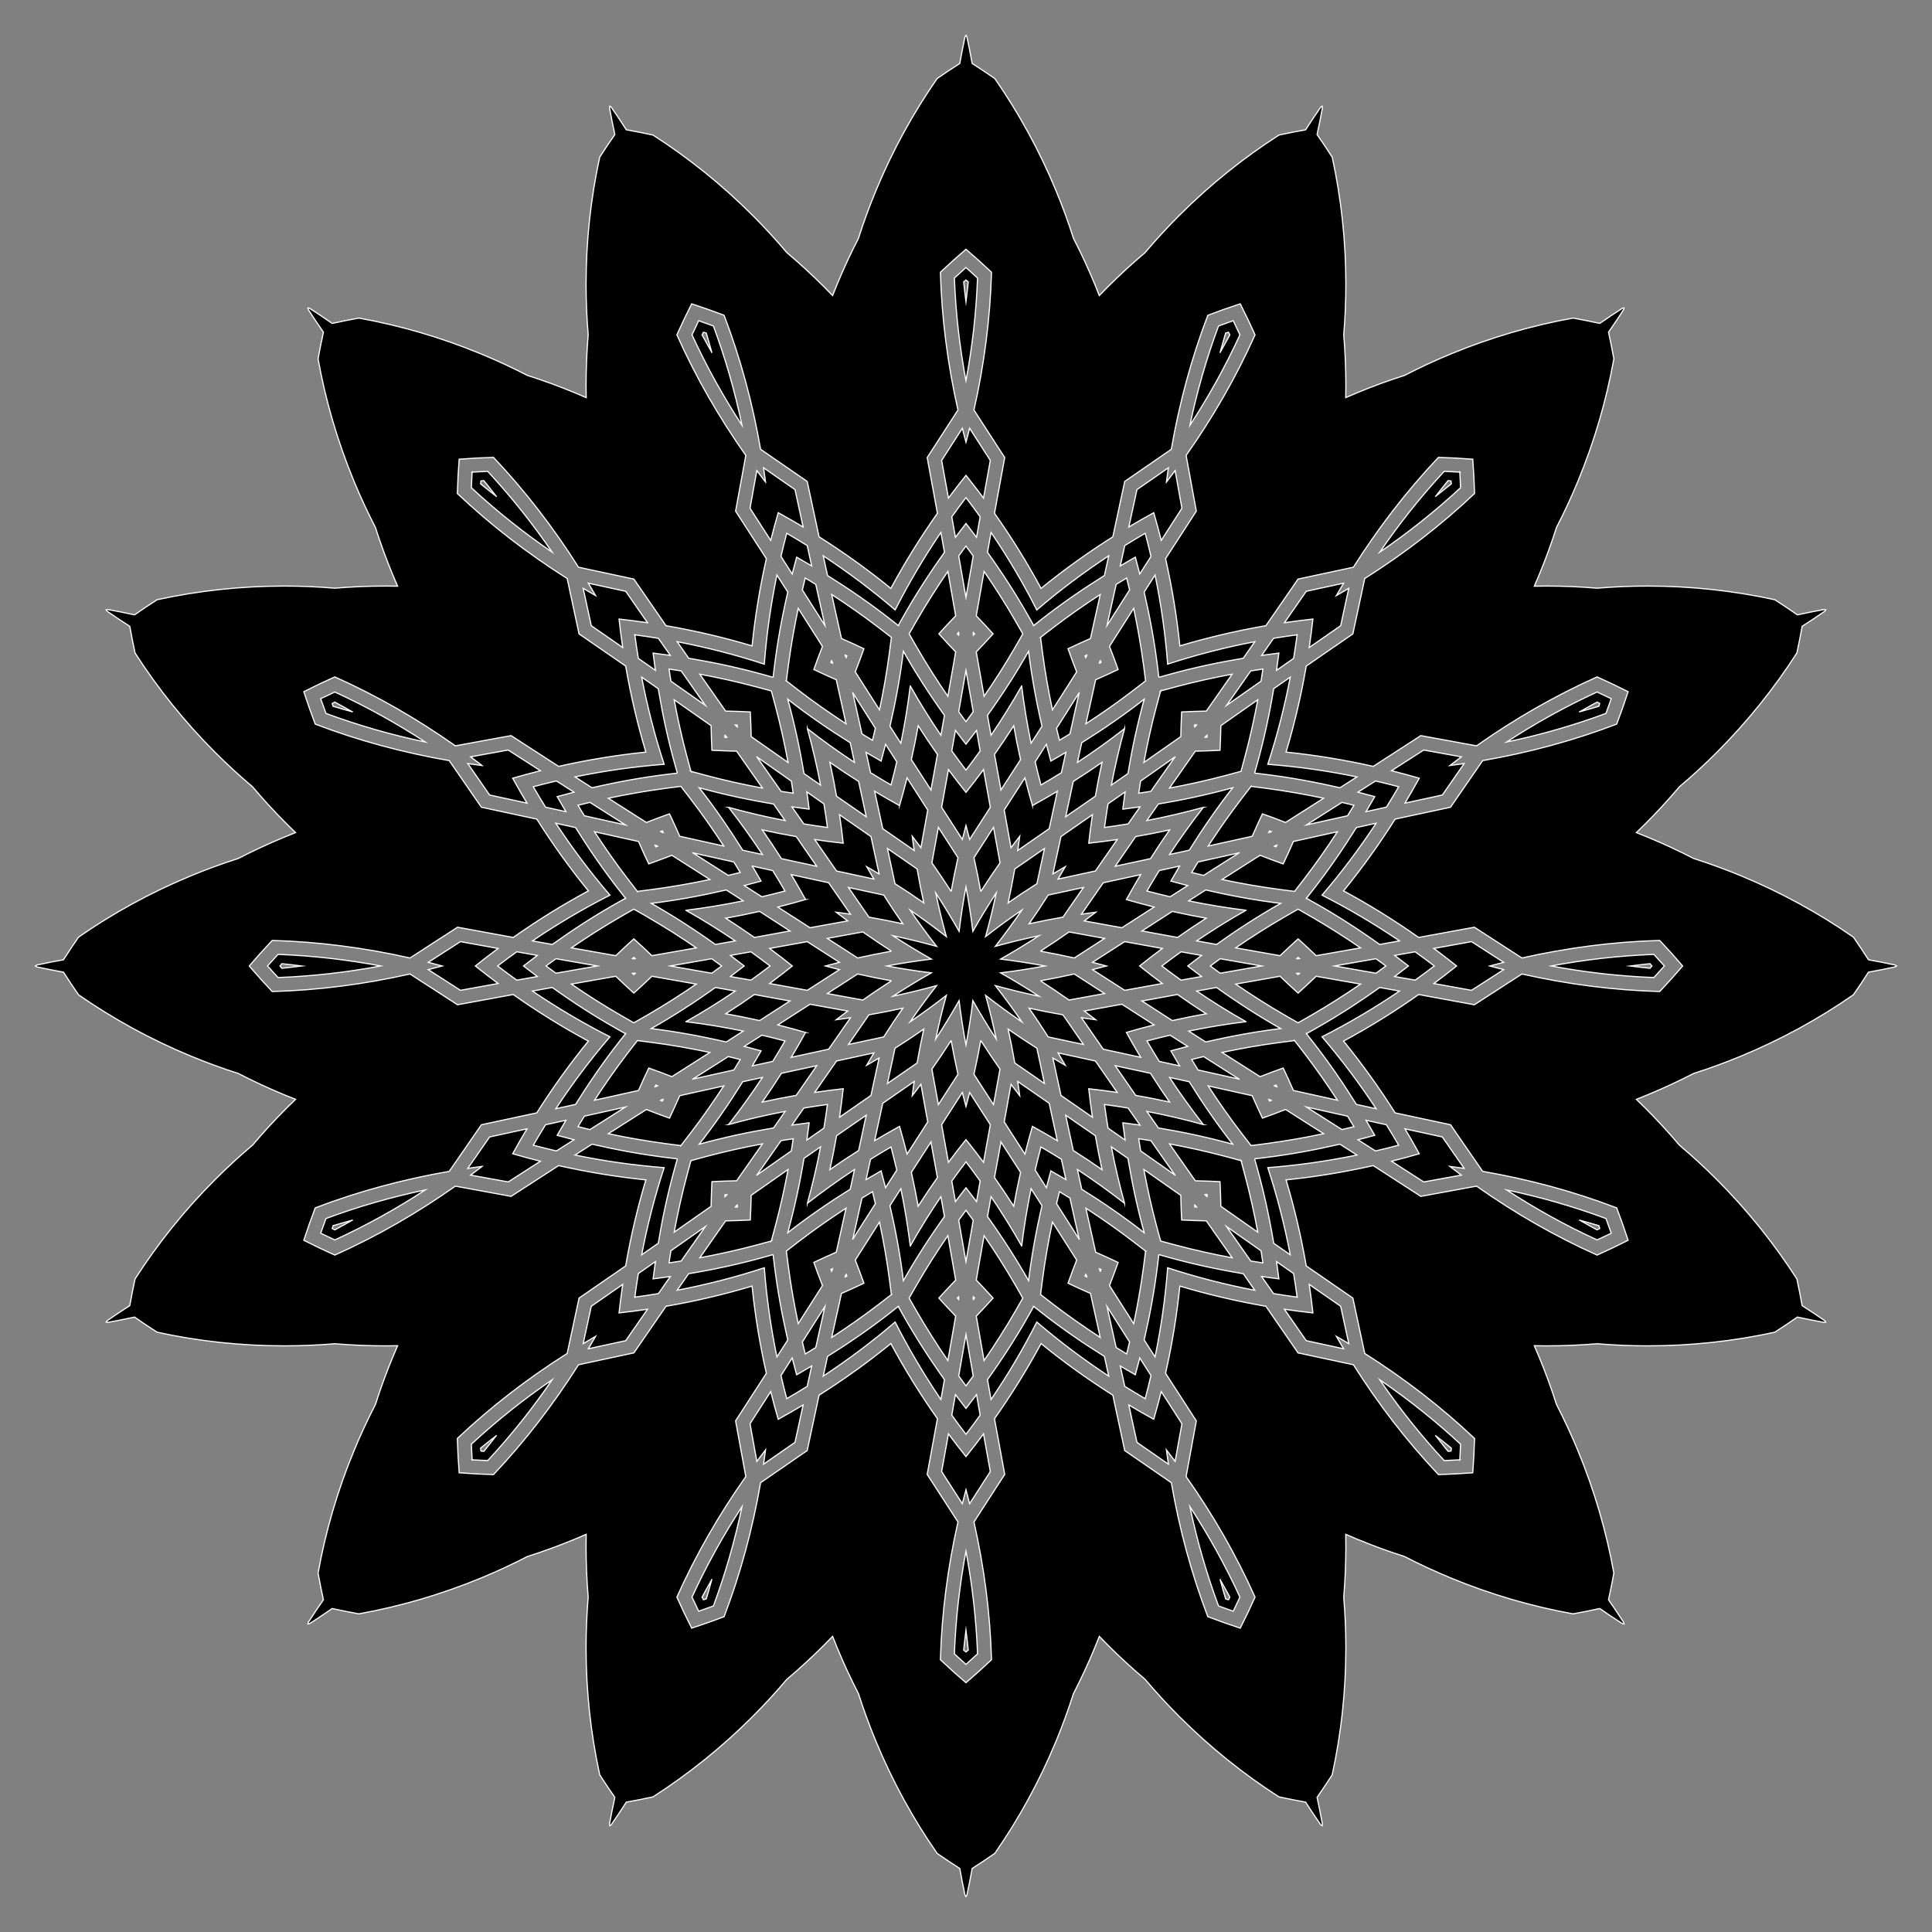<?xml version="1.0" encoding="UTF-8"?>
<!DOCTYPE svg  PUBLIC '-//W3C//DTD SVG 1.1//EN'  'http://www.w3.org/Graphics/SVG/1.1/DTD/svg11.dtd'>
<svg enable-background="new 0 0 1660.768 1660.768" version="1.1" viewBox="0 0 1660.8 1660.8" xml:space="preserve" xmlns="http://www.w3.org/2000/svg">
<rect x="0" y="0" width="1660.8" height="1660.8" fill="#808080" stroke="none"/>
<path d="m830.38 681.13c-5.144-6.422-10.17-12.936-15.074-19.539-1.935 10.787-3.884 21.572-5.848 32.355 5.941 9.21 11.869 18.429 17.785 27.654 1.008-4.015 2.054-8.021 3.137-12.017 1.083 3.997 2.128 8.003 3.137 12.017 5.916-9.225 11.844-18.444 17.785-27.654-1.964-10.783-3.913-21.568-5.848-32.355-4.903 6.602-9.93 13.116-15.074 19.539zm57.116 11.361c-2.295-7.902-4.446-15.844-6.449-23.82-5.916 9.225-11.844 18.444-17.785 27.654 1.964 10.783 3.913 21.568 5.848 32.355 2.468-3.323 4.967-6.624 7.497-9.902-0.529 4.107-1.096 8.208-1.701 12.303 8.996-6.259 18-12.508 27.014-18.743 2.312-10.714 4.638-21.424 6.979-32.131-7.057 4.223-14.194 8.318-21.404 12.283zm48.421 32.354c0.904-8.178 1.956-16.339 3.157-24.475-8.996 6.259-18 12.508-27.014 18.743-2.312 10.714-4.638 21.424-6.979 32.131 3.552-2.126 7.124-4.219 10.716-6.279-2.06 3.592-4.154 7.164-6.279 10.716 10.706-2.34 21.417-4.667 32.131-6.979 6.236-9.014 12.484-18.018 18.743-27.014-8.136 1.201-16.296 2.253-24.475 3.157zm32.354 48.421c3.965-7.21 8.06-14.347 12.283-21.403-10.706 2.34-21.417 4.667-32.131 6.979-6.236 9.014-12.484 18.018-18.743 27.014 4.095-0.605 8.196-1.171 12.303-1.701-3.278 2.53-6.579 5.029-9.902 7.497 10.787 1.935 21.572 3.884 32.356 5.848 9.21-5.941 18.429-11.869 27.654-17.785-7.976-2.004-15.918-4.155-23.82-6.449zm11.361 57.116c6.422-5.144 12.936-10.17 19.539-15.074-10.787-1.935-21.572-3.884-32.356-5.848-9.21 5.941-18.429 11.869-27.654 17.785 4.015 1.008 8.021 2.054 12.017 3.137-3.997 1.083-8.003 2.128-12.017 3.137 9.225 5.916 18.444 11.844 27.654 17.785 10.783-1.964 21.568-3.913 32.356-5.848-6.602-4.903-13.116-9.93-19.539-15.074zm-11.361 57.116c7.902-2.295 15.844-4.446 23.82-6.449-9.225-5.916-18.444-11.844-27.654-17.785-10.783 1.964-21.568 3.913-32.356 5.848 3.323 2.468 6.624 4.967 9.902 7.497-4.107-0.529-8.208-1.096-12.303-1.701 6.259 8.996 12.508 18 18.743 27.014 10.714 2.312 21.424 4.638 32.131 6.979-4.223-7.057-8.318-14.194-12.283-21.404zm-32.354 48.421c8.178 0.904 16.339 1.956 24.475 3.157-6.259-8.996-12.508-18-18.743-27.014-10.714-2.312-21.424-4.638-32.131-6.979 2.126 3.552 4.219 7.124 6.279 10.716-3.592-2.06-7.164-4.154-10.716-6.279 2.34 10.706 4.667 21.417 6.979 32.131 9.014 6.236 18.018 12.484 27.014 18.743-1.201-8.136-2.253-16.296-3.157-24.475zm-48.421 32.354c7.21 3.965 14.347 8.06 21.404 12.283-2.34-10.706-4.667-21.417-6.979-32.131-9.014-6.236-18.018-12.484-27.014-18.743 0.605 4.095 1.171 8.196 1.701 12.303-2.53-3.278-5.029-6.579-7.497-9.902-1.935 10.787-3.884 21.572-5.848 32.356 5.941 9.21 11.869 18.429 17.785 27.654 2.004-7.976 4.155-15.918 6.449-23.82zm-57.116 11.361c5.144 6.422 10.17 12.936 15.074 19.539 1.935-10.787 3.884-21.572 5.848-32.356-5.941-9.21-11.869-18.429-17.785-27.654-1.008 4.015-2.054 8.021-3.137 12.017-1.083-3.997-2.128-8.003-3.137-12.017-5.916 9.225-11.844 18.444-17.785 27.654 1.964 10.783 3.913 21.568 5.848 32.356 4.904-6.602 9.93-13.116 15.074-19.539zm-57.116-11.361c2.295 7.902 4.446 15.844 6.449 23.82 5.916-9.225 11.844-18.444 17.785-27.654-1.964-10.783-3.913-21.568-5.848-32.356-2.468 3.323-4.967 6.624-7.497 9.902 0.529-4.107 1.096-8.208 1.701-12.303-8.996 6.259-18 12.508-27.014 18.743-2.311 10.714-4.638 21.424-6.979 32.131 7.057-4.223 14.194-8.318 21.403-12.283zm-48.421-32.354c-0.904 8.178-1.956 16.339-3.157 24.475 8.996-6.259 18-12.508 27.014-18.743 2.312-10.714 4.638-21.424 6.979-32.131-3.552 2.126-7.124 4.219-10.716 6.279 2.06-3.592 4.154-7.164 6.279-10.716-10.706 2.34-21.417 4.667-32.131 6.979-6.236 9.014-12.484 18.018-18.743 27.014 8.136-1.201 16.296-2.253 24.475-3.157zm-32.354-48.421c-3.965 7.21-8.06 14.347-12.283 21.404 10.706-2.34 21.417-4.667 32.131-6.979 6.236-9.014 12.484-18.018 18.743-27.014-4.095 0.605-8.196 1.171-12.303 1.701 3.278-2.53 6.579-5.029 9.902-7.497-10.787-1.935-21.572-3.884-32.355-5.848-9.21 5.941-18.429 11.869-27.654 17.785 7.976 2.004 15.918 4.155 23.82 6.449zm-11.361-57.116c-6.422 5.144-12.936 10.17-19.539 15.074 10.787 1.935 21.572 3.884 32.355 5.848 9.21-5.941 18.429-11.869 27.654-17.785-4.015-1.008-8.021-2.054-12.017-3.137 3.997-1.083 8.003-2.128 12.017-3.137-9.225-5.916-18.444-11.844-27.654-17.785-10.783 1.964-21.568 3.913-32.355 5.848 6.602 4.904 13.116 9.93 19.539 15.074zm11.361-57.116c-7.902 2.295-15.844 4.446-23.82 6.449 9.225 5.916 18.444 11.844 27.654 17.785 10.783-1.964 21.568-3.913 32.355-5.848-3.323-2.468-6.624-4.967-9.902-7.497 4.107 0.529 8.208 1.096 12.303 1.701-6.259-8.996-12.508-18-18.743-27.014-10.714-2.311-21.424-4.638-32.131-6.979 4.223 7.057 8.318 14.194 12.283 21.403zm32.354-48.421c-8.178-0.904-16.339-1.956-24.475-3.157 6.259 8.996 12.508 18 18.743 27.014 10.714 2.312 21.424 4.638 32.131 6.979-2.126-3.552-4.219-7.124-6.279-10.716 3.592 2.06 7.164 4.154 10.716 6.279-2.34-10.706-4.667-21.417-6.979-32.131-9.014-6.236-18.018-12.484-27.014-18.743 1.201 8.136 2.253 16.296 3.157 24.475zm48.421-32.354c-7.21-3.965-14.347-8.06-21.403-12.283 2.34 10.706 4.667 21.417 6.979 32.131 9.014 6.236 18.018 12.484 27.014 18.743-0.605-4.095-1.171-8.196-1.701-12.303 2.53 3.278 5.029 6.579 7.497 9.902 1.935-10.787 3.884-21.572 5.848-32.355-5.941-9.21-11.869-18.429-17.785-27.654-2.004 7.976-4.155 15.918-6.449 23.82zm57.116-312.32c-1.083-3.997-2.128-8.003-3.137-12.017-5.916 9.225-11.844 18.444-17.785 27.654 1.964 10.783 3.913 21.568 5.848 32.356 4.904-6.602 9.93-13.116 15.074-19.539 5.144 6.422 10.17 12.936 15.074 19.539 1.935-10.787 3.884-21.572 5.848-32.356-5.941-9.21-11.869-18.429-17.785-27.654-1.008 4.015-2.054 8.021-3.137 12.017zm172.29 34.27c0.529-4.107 1.096-8.208 1.701-12.303-8.996 6.259-18 12.508-27.014 18.743-2.312 10.714-4.638 21.424-6.979 32.131 7.057-4.223 14.194-8.318 21.403-12.283 2.295 7.902 4.446 15.844 6.449 23.82 5.916-9.225 11.844-18.444 17.785-27.654-1.965-10.783-3.913-21.568-5.848-32.355-2.468 3.323-4.967 6.624-7.497 9.902zm146.06 97.593c2.06-3.592 4.154-7.164 6.279-10.716-10.706 2.34-21.416 4.667-32.13 6.979-6.236 9.014-12.484 18.018-18.743 27.014 8.136-1.201 16.296-2.253 24.475-3.157-0.904 8.178-1.956 16.339-3.157 24.475 8.996-6.259 18-12.508 27.014-18.743 2.312-10.714 4.638-21.424 6.979-32.131-3.552 2.126-7.124 4.219-10.716 6.279zm97.593 146.06c3.278-2.53 6.579-5.029 9.902-7.497-10.787-1.935-21.572-3.884-32.356-5.848-9.21 5.941-18.429 11.869-27.654 17.785 7.976 2.004 15.918 4.155 23.82 6.449-3.965 7.21-8.06 14.347-12.283 21.403 10.706-2.34 21.417-4.667 32.13-6.979 6.236-9.014 12.484-18.018 18.743-27.014-4.095 0.605-8.196 1.172-12.303 1.701zm34.27 172.29c3.997-1.083 8.003-2.128 12.017-3.137-9.226-5.916-18.444-11.844-27.654-17.785-10.783 1.964-21.568 3.913-32.356 5.848 6.602 4.904 13.116 9.93 19.539 15.074-6.422 5.144-12.936 10.17-19.539 15.074 10.787 1.935 21.572 3.884 32.356 5.848 9.21-5.941 18.429-11.869 27.654-17.785-4.015-1.008-8.021-2.054-12.017-3.137zm-34.27 172.29c4.107 0.529 8.208 1.096 12.303 1.701-6.259-8.996-12.508-18-18.743-27.014-10.714-2.312-21.424-4.638-32.13-6.979 4.223 7.057 8.318 14.194 12.283 21.403-7.902 2.295-15.844 4.446-23.82 6.449 9.225 5.916 18.444 11.844 27.654 17.785 10.783-1.965 21.568-3.913 32.356-5.848-3.323-2.468-6.624-4.967-9.902-7.497zm-97.593 146.06c3.592 2.06 7.164 4.154 10.716 6.279-2.34-10.706-4.667-21.416-6.979-32.13-9.014-6.236-18.018-12.484-27.014-18.743 1.201 8.136 2.253 16.296 3.157 24.475-8.178-0.904-16.339-1.956-24.475-3.157 6.259 8.996 12.508 18 18.743 27.014 10.714 2.312 21.424 4.638 32.13 6.979-2.126-3.552-4.219-7.124-6.279-10.716zm-146.06 97.593c2.53 3.278 5.029 6.579 7.497 9.902 1.935-10.787 3.884-21.572 5.848-32.356-5.941-9.21-11.869-18.429-17.785-27.654-2.004 7.976-4.155 15.918-6.449 23.82-7.21-3.965-14.347-8.06-21.403-12.283 2.34 10.706 4.667 21.417 6.979 32.13 9.014 6.236 18.018 12.484 27.014 18.743-0.605-4.095-1.172-8.196-1.701-12.303zm-172.29 34.27c1.083 3.997 2.128 8.003 3.137 12.017 5.916-9.226 11.844-18.444 17.785-27.654-1.964-10.783-3.913-21.568-5.848-32.356-4.904 6.602-9.93 13.116-15.074 19.539-5.144-6.422-10.17-12.936-15.074-19.539-1.935 10.787-3.884 21.572-5.848 32.356 5.941 9.21 11.869 18.429 17.785 27.654 1.009-4.015 2.054-8.021 3.137-12.017zm-172.29-34.27c-0.529 4.107-1.096 8.208-1.701 12.303 8.996-6.259 18-12.508 27.014-18.743 2.312-10.714 4.638-21.424 6.979-32.13-7.057 4.223-14.194 8.318-21.403 12.283-2.295-7.902-4.446-15.844-6.449-23.82-5.916 9.225-11.844 18.444-17.785 27.654 1.964 10.783 3.913 21.568 5.848 32.356 2.468-3.323 4.967-6.624 7.497-9.902zm-146.06-97.593c-2.06 3.592-4.154 7.164-6.279 10.716 10.706-2.34 21.417-4.667 32.131-6.979 6.236-9.014 12.484-18.018 18.743-27.014-8.136 1.201-16.296 2.253-24.475 3.157 0.904-8.178 1.956-16.339 3.157-24.475-8.996 6.259-18 12.508-27.014 18.743-2.312 10.714-4.638 21.424-6.979 32.13 3.552-2.126 7.124-4.219 10.716-6.279zm-97.593-146.06c-3.278 2.53-6.579 5.029-9.902 7.497 10.787 1.935 21.572 3.884 32.355 5.848 9.21-5.941 18.429-11.869 27.654-17.785-7.976-2.004-15.918-4.155-23.82-6.449 3.965-7.21 8.06-14.347 12.283-21.403-10.706 2.34-21.417 4.667-32.131 6.979-6.236 9.014-12.484 18.018-18.743 27.014 4.095-0.605 8.196-1.172 12.303-1.701zm-34.27-172.29c-3.997 1.083-8.003 2.128-12.017 3.137 9.225 5.916 18.444 11.844 27.654 17.785 10.783-1.964 21.568-3.913 32.356-5.848-6.602-4.904-13.116-9.93-19.539-15.074 6.422-5.144 12.936-10.17 19.539-15.074-10.787-1.935-21.572-3.884-32.356-5.848-9.21 5.941-18.429 11.869-27.654 17.785 4.015 1.009 8.021 2.054 12.017 3.137zm34.27-172.29c-4.107-0.529-8.208-1.096-12.303-1.701 6.259 8.996 12.508 18 18.743 27.014 10.714 2.312 21.424 4.638 32.131 6.979-4.223-7.057-8.318-14.194-12.283-21.403 7.902-2.295 15.844-4.446 23.82-6.449-9.225-5.916-18.444-11.844-27.654-17.785-10.783 1.964-21.568 3.913-32.355 5.848 3.323 2.468 6.624 4.967 9.902 7.497zm97.593-146.06c-3.592-2.06-7.164-4.154-10.716-6.279 2.34 10.706 4.667 21.417 6.979 32.131 9.014 6.236 18.018 12.484 27.014 18.743-1.201-8.136-2.253-16.296-3.157-24.475 8.178 0.904 16.339 1.956 24.475 3.157-6.259-8.996-12.508-18-18.743-27.014-10.714-2.312-21.424-4.638-32.131-6.979 2.126 3.552 4.219 7.124 6.279 10.716zm146.06-97.593c-2.53-3.278-5.029-6.579-7.497-9.902-1.935 10.787-3.884 21.572-5.848 32.355 5.941 9.21 11.869 18.429 17.785 27.654 2.004-7.976 4.155-15.918 6.449-23.82 7.21 3.965 14.347 8.06 21.403 12.283-2.34-10.706-4.667-21.417-6.979-32.131-9.014-6.236-18.018-12.484-27.014-18.743 0.605 4.095 1.172 8.196 1.701 12.303zm172.29 225.3c-3.058-3.931-6.081-7.89-9.065-11.878-1.04 5.876-2.082 11.752-3.129 17.627 3.976 5.555 8.042 11.049 12.193 16.482 4.152-5.433 8.217-10.927 12.193-16.482-1.047-5.875-2.088-11.751-3.129-17.627-2.984 3.988-6.006 7.947-9.065 11.878zm72.954 14.511c-1.321-4.802-2.599-9.616-3.829-14.442-3.21 5.031-6.42 10.06-9.636 15.088 1.548 6.654 3.201 13.285 4.958 19.893 5.915-3.43 11.773-6.951 17.572-10.561 1.281-5.829 2.567-11.656 3.855-17.482-4.283 2.543-8.59 5.043-12.92 7.505zm61.847 41.325c0.617-4.942 1.279-9.879 1.989-14.808-4.89 3.419-9.782 6.838-14.676 10.252-1.116 6.739-2.126 13.499-3.032 20.276 6.777-0.906 13.537-1.916 20.276-3.032 3.414-4.895 6.832-9.786 10.252-14.676-4.93 0.71-9.866 1.372-14.808 1.989zm41.325 61.847c2.461-4.33 4.962-8.637 7.505-12.92-5.827 1.288-11.654 2.574-17.482 3.855-3.61 5.799-7.13 11.658-10.561 17.572 6.608 1.757 13.24 3.41 19.893 4.958 5.027-3.216 10.057-6.426 15.088-9.636-4.826-1.23-9.64-2.508-14.442-3.829zm14.512 72.954c3.931-3.058 7.89-6.081 11.878-9.065-5.876-1.04-11.752-2.082-17.627-3.129-5.555 3.976-11.049 8.042-16.482 12.193 5.433 4.152 10.927 8.217 16.482 12.193 5.875-1.047 11.751-2.088 17.627-3.129-3.988-2.984-7.947-6.006-11.878-9.065zm-14.512 72.954c4.802-1.321 9.616-2.599 14.442-3.829-5.031-3.21-10.06-6.42-15.088-9.636-6.654 1.548-13.285 3.201-19.893 4.958 3.43 5.915 6.951 11.773 10.561 17.572 5.829 1.281 11.656 2.567 17.482 3.855-2.542-4.283-5.043-8.59-7.505-12.92zm-41.325 61.847c4.942 0.617 9.879 1.279 14.808 1.989-3.419-4.89-6.838-9.782-10.252-14.676-6.739-1.116-13.499-2.126-20.276-3.032 0.906 6.777 1.916 13.537 3.032 20.276 4.895 3.414 9.786 6.832 14.676 10.252-0.71-4.93-1.372-9.866-1.989-14.808zm-61.847 41.325c4.33 2.461 8.637 4.962 12.92 7.505-1.288-5.827-2.574-11.654-3.855-17.482-5.799-3.61-11.658-7.13-17.572-10.561-1.756 6.608-3.41 13.24-4.958 19.893 3.216 5.027 6.426 10.057 9.636 15.088 1.23-4.826 2.508-9.64 3.829-14.442zm-72.954 14.512c3.058 3.931 6.081 7.89 9.065 11.878 1.04-5.876 2.082-11.752 3.129-17.627-3.976-5.555-8.042-11.049-12.193-16.482-4.152 5.433-8.217 10.927-12.193 16.482 1.047 5.875 2.088 11.751 3.129 17.627 2.984-3.988 6.006-7.947 9.065-11.878zm-72.954-14.512c1.321 4.802 2.599 9.616 3.829 14.442 3.209-5.031 6.42-10.06 9.636-15.088-1.548-6.654-3.201-13.285-4.958-19.893-5.915 3.43-11.773 6.951-17.572 10.561-1.281 5.829-2.567 11.656-3.855 17.482 4.282-2.542 8.59-5.043 12.92-7.505zm-61.847-41.325c-0.617 4.942-1.279 9.879-1.989 14.808 4.89-3.419 9.782-6.838 14.676-10.252 1.116-6.739 2.126-13.499 3.032-20.276-6.777 0.906-13.537 1.916-20.276 3.032-3.414 4.895-6.832 9.786-10.252 14.676 4.93-0.71 9.866-1.372 14.808-1.989zm-41.325-61.847c-2.461 4.33-4.962 8.637-7.505 12.92 5.827-1.288 11.654-2.574 17.482-3.855 3.61-5.799 7.13-11.658 10.561-17.572-6.608-1.756-13.24-3.41-19.893-4.958-5.027 3.216-10.057 6.426-15.088 9.636 4.826 1.23 9.64 2.508 14.442 3.829zm-14.511-72.954c-3.931 3.058-7.89 6.081-11.878 9.065 5.876 1.04 11.752 2.082 17.627 3.129 5.555-3.976 11.049-8.042 16.482-12.193-5.433-4.152-10.927-8.217-16.482-12.193-5.875 1.047-11.751 2.088-17.627 3.129 3.988 2.984 7.947 6.006 11.878 9.065zm14.511-72.954c-4.802 1.321-9.616 2.599-14.442 3.829 5.031 3.209 10.06 6.42 15.088 9.636 6.654-1.548 13.285-3.201 19.893-4.958-3.43-5.915-6.951-11.773-10.561-17.572-5.829-1.281-11.656-2.567-17.482-3.855 2.543 4.282 5.043 8.59 7.505 12.92zm41.325-61.847c-4.942-0.617-9.879-1.279-14.808-1.989 3.419 4.89 6.838 9.782 10.252 14.676 6.739 1.116 13.499 2.126 20.276 3.032-0.906-6.777-1.916-13.537-3.032-20.276-4.895-3.414-9.786-6.832-14.676-10.252 0.71 4.93 1.372 9.866 1.989 14.808zm61.847-41.325c-4.33-2.461-8.637-4.962-12.92-7.505 1.288 5.827 2.574 11.654 3.855 17.482 5.799 3.61 11.658 7.13 17.572 10.561 1.757-6.608 3.41-13.24 4.958-19.893-3.216-5.027-6.426-10.057-9.636-15.088-1.23 4.826-2.508 9.64-3.829 14.442zm72.954-226.48c-4.152 5.433-8.217 10.927-12.193 16.482 1.047 5.875 2.088 11.751 3.129 17.627 2.984-3.988 6.006-7.947 9.065-11.878 3.058 3.931 6.081 7.89 9.065 11.878 1.04-5.876 2.082-11.752 3.129-17.627-3.976-5.555-8.042-11.049-12.193-16.482zm154.07 30.646c-5.915 3.43-11.773 6.951-17.572 10.561-1.281 5.829-2.567 11.656-3.855 17.482 4.283-2.543 8.59-5.043 12.92-7.505 1.321 4.802 2.599 9.616 3.829 14.442 3.21-5.031 6.42-10.06 9.636-15.088-1.548-6.654-3.201-13.285-4.958-19.893zm130.61 87.273c-6.777 0.906-13.537 1.916-20.276 3.032-3.414 4.895-6.832 9.786-10.252 14.676 4.93-0.71 9.867-1.372 14.808-1.989-0.617 4.942-1.279 9.879-1.989 14.808 4.89-3.419 9.782-6.838 14.676-10.252 1.116-6.739 2.126-13.499 3.032-20.276zm87.273 130.61c-6.608-1.756-13.24-3.41-19.893-4.958-5.027 3.216-10.057 6.426-15.088 9.636 4.826 1.23 9.64 2.508 14.442 3.829-2.461 4.33-4.962 8.637-7.505 12.92 5.827-1.288 11.654-2.574 17.482-3.855 3.61-5.799 7.13-11.658 10.561-17.572zm30.646 154.07c-5.433-4.152-10.927-8.217-16.482-12.193-5.875 1.047-11.751 2.088-17.627 3.129 3.988 2.984 7.947 6.006 11.878 9.065-3.931 3.058-7.89 6.081-11.878 9.065 5.876 1.04 11.752 2.082 17.627 3.129 5.555-3.976 11.049-8.042 16.482-12.193zm-30.646 154.07c-3.43-5.915-6.951-11.773-10.561-17.572-5.829-1.281-11.656-2.567-17.482-3.855 2.543 4.283 5.043 8.59 7.505 12.92-4.802 1.321-9.616 2.599-14.442 3.829 5.03 3.21 10.06 6.42 15.088 9.636 6.654-1.548 13.285-3.201 19.893-4.958zm-87.273 130.61c-0.906-6.777-1.916-13.537-3.032-20.276-4.895-3.414-9.786-6.832-14.676-10.252 0.71 4.93 1.372 9.867 1.989 14.808-4.942-0.617-9.879-1.279-14.808-1.989 3.419 4.89 6.838 9.782 10.252 14.676 6.74 1.116 13.499 2.126 20.276 3.032zm-130.61 87.273c1.756-6.608 3.41-13.24 4.958-19.893-3.216-5.027-6.426-10.057-9.636-15.088-1.23 4.826-2.508 9.64-3.829 14.442-4.33-2.461-8.637-4.962-12.92-7.505 1.288 5.827 2.574 11.654 3.855 17.482 5.799 3.61 11.658 7.13 17.572 10.561zm-154.07 30.646c4.152-5.433 8.217-10.927 12.193-16.482-1.047-5.875-2.088-11.751-3.129-17.627-2.984 3.988-6.006 7.947-9.065 11.878-3.058-3.931-6.081-7.89-9.065-11.878-1.04 5.876-2.082 11.752-3.129 17.627 3.976 5.555 8.042 11.049 12.193 16.482zm-154.07-30.646c5.915-3.43 11.773-6.951 17.572-10.561 1.281-5.829 2.567-11.656 3.855-17.482-4.283 2.543-8.59 5.043-12.92 7.505-1.321-4.802-2.599-9.616-3.829-14.442-3.21 5.03-6.42 10.06-9.636 15.088 1.548 6.654 3.201 13.285 4.958 19.893zm-130.61-87.273c6.777-0.906 13.537-1.916 20.276-3.032 3.414-4.895 6.832-9.786 10.252-14.676-4.93 0.71-9.866 1.372-14.808 1.989 0.617-4.942 1.279-9.879 1.989-14.808-4.89 3.419-9.782 6.838-14.676 10.252-1.116 6.74-2.126 13.499-3.032 20.276zm-87.273-130.61c6.608 1.756 13.24 3.41 19.893 4.958 5.027-3.216 10.057-6.426 15.088-9.636-4.826-1.23-9.64-2.508-14.442-3.829 2.461-4.33 4.962-8.637 7.505-12.92-5.827 1.288-11.654 2.574-17.482 3.855-3.61 5.799-7.13 11.658-10.561 17.572zm-30.646-154.07c5.433 4.152 10.927 8.217 16.482 12.193 5.875-1.047 11.751-2.088 17.627-3.129-3.988-2.984-7.947-6.006-11.878-9.065 3.931-3.058 7.89-6.081 11.878-9.065-5.876-1.04-11.752-2.082-17.627-3.129-5.555 3.976-11.049 8.042-16.482 12.193zm30.646-154.07c3.43 5.915 6.951 11.773 10.561 17.572 5.829 1.281 11.656 2.567 17.482 3.855-2.543-4.283-5.043-8.59-7.505-12.92 4.802-1.321 9.616-2.599 14.442-3.829-5.031-3.21-10.06-6.42-15.088-9.636-6.654 1.548-13.285 3.201-19.893 4.958zm87.273-130.61c0.906 6.777 1.916 13.537 3.032 20.276 4.895 3.414 9.786 6.832 14.676 10.252-0.71-4.93-1.372-9.866-1.989-14.808 4.942 0.617 9.879 1.279 14.808 1.989-3.419-4.89-6.838-9.782-10.252-14.676-6.739-1.116-13.499-2.126-20.276-3.032zm130.61-87.273c-1.756 6.608-3.41 13.24-4.958 19.893 3.216 5.027 6.426 10.057 9.636 15.088 1.23-4.826 2.508-9.64 3.829-14.442 4.33 2.461 8.637 4.962 12.92 7.505-1.288-5.827-2.574-11.654-3.855-17.482-5.799-3.61-11.658-7.13-17.572-10.561zm154.07 303.99c-2.372 12.66-4.353 25.389-5.926 38.173-6.345-11.21-13.047-22.211-20.083-33 2.654 12.604 5.694 25.122 9.133 37.535-10.152-7.928-20.554-15.528-31.183-22.802 7.275 10.629 14.874 21.031 22.802 31.183-12.413-3.439-24.931-6.48-37.535-9.133 10.789 7.036 21.79 13.738 33 20.083-12.784 1.573-25.513 3.554-38.173 5.926 12.66 2.372 25.389 4.353 38.173 5.926-11.21 6.345-22.211 13.047-33 20.083 12.604-2.654 25.122-5.694 37.535-9.133-7.928 10.152-15.528 20.554-22.802 31.183 10.629-7.275 21.031-14.874 31.183-22.802-3.439 12.413-6.48 24.931-9.133 37.535 7.036-10.789 13.738-21.79 20.083-33 1.573 12.784 3.554 25.513 5.926 38.173 2.372-12.66 4.353-25.389 5.926-38.173 6.345 11.21 13.047 22.211 20.083 33-2.654-12.604-5.694-25.122-9.133-37.535 10.152 7.928 20.554 15.528 31.183 22.802-7.275-10.629-14.874-21.031-22.802-31.183 12.413 3.439 24.931 6.48 37.535 9.133-10.789-7.036-21.79-13.738-33-20.083 12.784-1.573 25.513-3.554 38.173-5.926-12.66-2.372-25.389-4.353-38.173-5.926 11.21-6.345 22.211-13.047 33-20.083-12.604 2.654-25.122 5.694-37.535 9.133 7.928-10.152 15.528-20.554 22.802-31.183-10.629 7.275-21.031 14.874-31.183 22.802 3.439-12.413 6.48-24.931 9.133-37.535-7.036 10.789-13.738 21.79-20.083 33-1.573-12.784-3.554-25.513-5.926-38.173zm58.216-224.7c2.401-1.902 4.768-3.756 7.079-5.562 17.191-13.441 35.177-25.835 53.704-37.385 1.239-5.65 2.476-11.301 3.708-16.953-21.556 14.196-42.224 29.689-61.827 46.512-11.673-23.044-24.839-45.268-39.321-66.632-1.025 5.693-2.045 11.387-3.062 17.081 12.696 17.76 24.57 36.094 35.309 55.091 1.443 2.553 2.921 5.172 4.411 7.848zm107.57 44.556c2.946-0.839 5.842-1.645 8.668-2.43 21.026-5.839 42.386-10.407 63.922-13.988 3.307-4.746 6.612-9.493 9.913-14.243-25.347 4.866-50.372 11.271-74.92 19.312-1.966-25.757-5.625-51.327-10.829-76.608-3.125 4.867-6.247 9.738-9.366 14.609 4.933 21.267 8.887 42.749 11.539 64.41 0.356 2.911 0.72 5.896 1.072 8.938zm82.329 82.329c3.042 0.352 6.027 0.716 8.938 1.072 21.66 2.651 43.142 6.606 64.41 11.539 4.872-3.119 9.742-6.24 14.609-9.366-25.28-5.205-50.851-8.864-76.608-10.829 8.041-24.548 14.446-49.573 19.312-74.92-4.75 3.301-9.497 6.606-14.243 9.913-3.581 21.536-8.148 42.896-13.988 63.922-0.785 2.826-1.591 5.723-2.43 8.668zm44.556 107.57c2.676 1.49 5.294 2.968 7.848 4.411 18.997 10.739 37.33 22.613 55.091 35.309 5.694-1.017 11.388-2.037 17.081-3.062-21.364-14.482-43.588-27.649-66.632-39.321 16.823-19.603 32.317-40.271 46.512-61.827-5.652 1.232-11.302 2.468-16.953 3.708-11.55 18.526-23.944 36.513-37.385 53.704-1.807 2.311-3.66 4.678-5.562 7.079zm0 116.43c1.902 2.401 3.756 4.768 5.562 7.079 13.441 17.191 25.835 35.177 37.385 53.704 5.65 1.239 11.301 2.476 16.953 3.708-14.196-21.556-29.689-42.224-46.512-61.827 23.044-11.673 45.268-24.839 66.632-39.321-5.693-1.025-11.387-2.045-17.081-3.062-17.76 12.696-36.094 24.57-55.091 35.309-2.553 1.443-5.172 2.921-7.848 4.411zm-44.556 107.57c0.839 2.946 1.645 5.842 2.43 8.668 5.839 21.026 10.407 42.386 13.988 63.922 4.746 3.307 9.493 6.612 14.243 9.913-4.866-25.347-11.271-50.372-19.312-74.92 25.757-1.966 51.327-5.625 76.608-10.829-4.867-3.125-9.738-6.247-14.609-9.366-21.267 4.933-42.749 8.887-64.41 11.539-2.912 0.356-5.896 0.72-8.938 1.072zm-82.329 82.329c-0.352 3.042-0.716 6.027-1.072 8.938-2.651 21.66-6.606 43.142-11.539 64.41 3.119 4.872 6.24 9.742 9.366 14.609 5.205-25.28 8.864-50.851 10.829-76.608 24.548 8.041 49.573 14.446 74.92 19.312-3.301-4.75-6.606-9.497-9.913-14.243-21.536-3.581-42.896-8.148-63.922-13.988-2.826-0.785-5.723-1.591-8.668-2.43zm-107.57 44.556c-1.49 2.676-2.968 5.294-4.411 7.848-10.739 18.997-22.613 37.33-35.309 55.091 1.017 5.694 2.037 11.388 3.062 17.081 14.482-21.364 27.649-43.588 39.321-66.632 19.603 16.823 40.271 32.317 61.827 46.512-1.232-5.652-2.468-11.302-3.708-16.953-18.526-11.55-36.513-23.944-53.704-37.385-2.311-1.807-4.678-3.66-7.079-5.562zm-116.43 0c-2.401 1.902-4.768 3.756-7.079 5.562-17.191 13.441-35.177 25.835-53.704 37.385-1.239 5.65-2.476 11.301-3.708 16.953 21.556-14.196 42.224-29.689 61.827-46.512 11.673 23.044 24.839 45.268 39.321 66.632 1.025-5.693 2.045-11.387 3.062-17.081-12.696-17.76-24.57-36.094-35.309-55.091-1.443-2.553-2.921-5.172-4.411-7.848zm-107.57-44.556c-2.946 0.839-5.842 1.645-8.668 2.43-21.026 5.839-42.386 10.407-63.922 13.988-3.307 4.746-6.612 9.493-9.913 14.243 25.347-4.866 50.372-11.271 74.92-19.312 1.966 25.757 5.625 51.327 10.829 76.608 3.125-4.867 6.247-9.738 9.366-14.609-4.933-21.267-8.887-42.749-11.539-64.41-0.356-2.912-0.72-5.896-1.072-8.938zm-82.329-82.329c-3.042-0.352-6.027-0.716-8.938-1.072-21.66-2.651-43.142-6.606-64.41-11.539-4.872 3.119-9.742 6.24-14.609 9.366 25.28 5.205 50.851 8.864 76.608 10.829-8.041 24.548-14.446 49.573-19.312 74.92 4.75-3.301 9.497-6.606 14.243-9.913 3.581-21.536 8.148-42.896 13.988-63.922 0.785-2.826 1.591-5.723 2.43-8.668zm-44.556-107.57c-2.676-1.49-5.294-2.968-7.848-4.411-18.997-10.739-37.33-22.613-55.091-35.309-5.694 1.017-11.388 2.037-17.081 3.062 21.364 14.482 43.588 27.649 66.632 39.321-16.823 19.603-32.317 40.271-46.512 61.827 5.652-1.232 11.302-2.468 16.953-3.708 11.55-18.526 23.944-36.513 37.385-53.704 1.807-2.311 3.66-4.678 5.562-7.079zm0-116.43c-1.902-2.401-3.756-4.768-5.562-7.079-13.441-17.191-25.835-35.177-37.385-53.704-5.65-1.239-11.301-2.476-16.953-3.708 14.196 21.556 29.689 42.224 46.512 61.827-23.044 11.673-45.268 24.839-66.632 39.321 5.693 1.025 11.387 2.045 17.081 3.062 17.76-12.696 36.094-24.57 55.091-35.309 2.553-1.443 5.172-2.921 7.848-4.411zm44.556-107.57c-0.839-2.946-1.645-5.842-2.43-8.668-5.839-21.026-10.407-42.386-13.988-63.922-4.746-3.307-9.493-6.612-14.243-9.913 4.866 25.347 11.271 50.372 19.312 74.92-25.757 1.966-51.327 5.625-76.608 10.829 4.867 3.125 9.738 6.247 14.609 9.366 21.267-4.933 42.749-8.887 64.41-11.539 2.911-0.356 5.896-0.72 8.938-1.072zm82.329-82.329c0.352-3.042 0.716-6.027 1.072-8.938 2.651-21.66 6.606-43.142 11.539-64.41-3.119-4.872-6.24-9.742-9.366-14.609-5.205 25.28-8.864 50.851-10.829 76.608-24.548-8.041-49.573-14.446-74.92-19.312 3.301 4.75 6.606 9.497 9.913 14.243 21.536 3.581 42.896 8.148 63.922 13.988 2.826 0.785 5.723 1.591 8.668 2.43zm107.57-44.556c1.49-2.676 2.968-5.294 4.411-7.848 10.739-18.997 22.613-37.33 35.309-55.091-1.017-5.694-2.037-11.388-3.062-17.081-14.482 21.364-27.649 43.588-39.321 66.632-19.603-16.823-40.271-32.317-61.827-46.512 1.232 5.652 2.468 11.302 3.708 16.953 18.526 11.55 36.513 23.944 53.704 37.385 2.311 1.807 4.678 3.66 7.079 5.562zm106.09 51.968c2.031 16.511 4.744 32.93 8.099 49.228 3.125-4.867 6.247-9.738 9.366-14.609-4.933-21.267-8.887-42.749-11.539-64.41-10.739 18.997-22.613 37.33-35.309 55.091 1.017 5.694 2.037 11.388 3.062 17.081 9.337-13.773 18.126-27.904 26.321-42.381zm88.468 36.644c-4.442 16.032-8.219 32.239-11.356 48.58 4.75-3.301 9.497-6.606 14.243-9.913 3.581-21.536 8.148-42.896 13.988-63.922-17.191 13.441-35.177 25.835-53.704 37.385-1.239 5.65-2.476 11.301-3.708 16.953 13.897-9.152 27.425-18.843 40.536-29.082zm67.71 67.71c-10.239 13.111-19.93 26.639-29.082 40.536 5.652-1.232 11.302-2.469 16.953-3.708 11.55-18.526 23.944-36.513 37.385-53.704-21.026 5.839-42.386 10.407-63.922 13.988-3.307 4.746-6.612 9.493-9.913 14.243 16.341-3.137 32.548-6.913 48.58-11.356zm36.644 88.468c-14.477 8.195-28.608 16.984-42.381 26.321 5.693 1.025 11.387 2.045 17.081 3.062 17.76-12.696 36.094-24.57 55.091-35.309-21.66-2.651-43.142-6.606-64.41-11.539-4.872 3.119-9.742 6.24-14.609 9.366 16.298 3.355 32.716 6.068 49.228 8.099zm0 95.757c-16.511 2.031-32.93 4.744-49.228 8.099 4.867 3.125 9.738 6.247 14.609 9.366 21.267-4.933 42.749-8.887 64.41-11.539-18.997-10.739-37.33-22.613-55.091-35.309-5.694 1.017-11.388 2.037-17.081 3.062 13.773 9.337 27.904 18.126 42.381 26.321zm-36.644 88.468c-16.032-4.442-32.239-8.219-48.58-11.356 3.301 4.75 6.606 9.497 9.913 14.243 21.536 3.581 42.896 8.148 63.922 13.988-13.441-17.191-25.835-35.177-37.385-53.704-5.65-1.239-11.301-2.476-16.953-3.708 9.152 13.897 18.843 27.425 29.082 40.536zm-67.71 67.71c-13.111-10.239-26.639-19.93-40.536-29.082 1.232 5.652 2.468 11.302 3.708 16.953 18.526 11.55 36.513 23.944 53.704 37.385-5.839-21.026-10.407-42.386-13.988-63.922-4.746-3.307-9.493-6.612-14.243-9.913 3.137 16.341 6.913 32.548 11.356 48.58zm-88.468 36.644c-8.195-14.477-16.984-28.608-26.321-42.381-1.025 5.693-2.045 11.387-3.062 17.081 12.696 17.76 24.57 36.094 35.309 55.091 2.651-21.66 6.606-43.142 11.539-64.41-3.119-4.872-6.24-9.742-9.366-14.609-3.355 16.298-6.068 32.716-8.099 49.228zm-95.757 0c-2.031-16.511-4.744-32.93-8.099-49.228-3.125 4.867-6.247 9.738-9.366 14.609 4.933 21.267 8.887 42.749 11.539 64.41 10.739-18.997 22.613-37.33 35.309-55.091-1.017-5.694-2.037-11.388-3.062-17.081-9.337 13.773-18.126 27.904-26.321 42.381zm-88.468-36.644c4.442-16.032 8.219-32.239 11.356-48.58-4.75 3.301-9.497 6.606-14.243 9.913-3.581 21.536-8.148 42.896-13.988 63.922 17.191-13.441 35.177-25.835 53.704-37.385 1.239-5.65 2.476-11.301 3.708-16.953-13.897 9.152-27.425 18.843-40.536 29.082zm-67.71-67.71c10.239-13.111 19.93-26.639 29.082-40.536-5.652 1.232-11.302 2.468-16.953 3.708-11.55 18.526-23.944 36.513-37.385 53.704 21.026-5.839 42.386-10.407 63.922-13.988 3.307-4.746 6.612-9.493 9.913-14.243-16.341 3.137-32.548 6.913-48.58 11.356zm-36.644-88.468c14.477-8.195 28.608-16.984 42.381-26.321-5.693-1.025-11.387-2.045-17.081-3.062-17.76 12.696-36.094 24.57-55.091 35.309 21.66 2.651 43.142 6.606 64.41 11.539 4.872-3.119 9.742-6.24 14.609-9.366-16.298-3.355-32.716-6.068-49.228-8.099zm0-95.757c16.511-2.031 32.93-4.744 49.228-8.099-4.867-3.125-9.738-6.247-14.609-9.366-21.267 4.933-42.749 8.887-64.41 11.539 18.997 10.739 37.33 22.613 55.091 35.309 5.694-1.017 11.388-2.037 17.081-3.062-13.773-9.337-27.904-18.126-42.381-26.321zm36.644-88.468c16.032 4.442 32.239 8.219 48.58 11.356-3.301-4.75-6.606-9.497-9.913-14.243-21.536-3.581-42.896-8.148-63.922-13.988 13.441 17.191 25.835 35.177 37.385 53.704 5.65 1.239 11.301 2.476 16.953 3.708-9.152-13.897-18.843-27.425-29.082-40.536zm67.71-67.71c13.111 10.239 26.639 19.93 40.536 29.082-1.232-5.652-2.469-11.302-3.708-16.953-18.526-11.55-36.513-23.944-53.704-37.385 5.839 21.026 10.407 42.386 13.988 63.922 4.746 3.307 9.493 6.612 14.243 9.913-3.137-16.341-6.913-32.548-11.356-48.58zm88.468-36.644c8.195 14.477 16.984 28.608 26.321 42.381 1.025-5.693 2.045-11.387 3.062-17.081-12.696-17.76-24.57-36.094-35.309-55.091-2.651 21.66-6.606 43.142-11.539 64.41 3.119 4.872 6.24 9.742 9.366 14.609 3.355-16.298 6.068-32.716 8.099-49.228zm40.44-44.803c0.364 0.389 0.728 0.778 1.093 1.167 0.068-0.389 0.135-0.778 0.203-1.167-0.068-0.389-0.135-0.778-0.203-1.167-0.365 0.388-0.729 0.777-1.093 1.167zm-108.69 24.579c0.485 0.221 0.97 0.44 1.456 0.659-0.086-0.385-0.173-0.77-0.259-1.155-0.211-0.333-0.423-0.667-0.634-1-0.188 0.498-0.376 0.997-0.563 1.496zm-91.012 64.303c0.532 0.018 1.065 0.035 1.598 0.052-0.227-0.323-0.454-0.646-0.681-0.968-0.323-0.227-0.645-0.454-0.968-0.681 0.017 0.533 0.034 1.065 0.052 1.598zm-59.476 94.237c0.499-0.187 0.998-0.375 1.496-0.563-0.333-0.211-0.667-0.423-1-0.634-0.385-0.086-0.77-0.173-1.155-0.259 0.219 0.486 0.439 0.971 0.659 1.456zm-18.886 109.82c0.389-0.364 0.778-0.728 1.167-1.093-0.389-0.068-0.778-0.135-1.167-0.203-0.389 0.068-0.778 0.135-1.167 0.203 0.388 0.365 0.777 0.729 1.167 1.093zm24.579 108.69c0.221-0.485 0.44-0.971 0.659-1.456-0.385 0.086-0.77 0.173-1.155 0.259-0.333 0.211-0.667 0.422-1 0.634 0.498 0.188 0.997 0.376 1.496 0.563zm64.303 91.012c0.018-0.532 0.035-1.065 0.052-1.598-0.323 0.227-0.646 0.454-0.968 0.681-0.227 0.323-0.454 0.646-0.681 0.968 0.533-0.017 1.065-0.034 1.598-0.052zm94.237 59.476c-0.187-0.499-0.375-0.998-0.563-1.496-0.211 0.333-0.423 0.667-0.634 1-0.086 0.385-0.173 0.77-0.259 1.155 0.486-0.219 0.971-0.439 1.456-0.659zm109.82 18.886c-0.364-0.389-0.728-0.778-1.093-1.167-0.068 0.389-0.135 0.778-0.203 1.167 0.068 0.389 0.135 0.778 0.203 1.167 0.365-0.388 0.729-0.777 1.093-1.167zm108.69-24.579c-0.485-0.221-0.971-0.44-1.456-0.659 0.086 0.385 0.173 0.77 0.259 1.155 0.211 0.333 0.422 0.667 0.634 1 0.188-0.498 0.376-0.997 0.563-1.496zm91.012-64.303c-0.532-0.018-1.065-0.035-1.598-0.052 0.227 0.323 0.454 0.645 0.681 0.968l0.968 0.681c-0.017-0.532-0.034-1.065-0.052-1.598zm59.476-94.237c-0.499 0.187-0.998 0.375-1.496 0.563 0.333 0.211 0.667 0.423 1 0.634 0.385 0.086 0.77 0.173 1.155 0.259-0.219-0.486-0.439-0.971-0.659-1.456zm18.886-109.82c-0.389 0.364-0.778 0.728-1.167 1.093 0.389 0.068 0.778 0.135 1.167 0.203 0.389-0.068 0.778-0.135 1.167-0.203-0.388-0.365-0.777-0.729-1.167-1.093zm-24.579-108.69c-0.221 0.485-0.44 0.97-0.659 1.456 0.385-0.086 0.77-0.173 1.155-0.259 0.333-0.211 0.667-0.423 1-0.634-0.498-0.188-0.997-0.376-1.496-0.563zm-64.303-91.012c-0.018 0.532-0.035 1.065-0.052 1.598 0.323-0.227 0.645-0.454 0.968-0.681 0.227-0.323 0.454-0.645 0.681-0.968-0.532 0.017-1.065 0.034-1.598 0.052zm-94.237-59.476c0.187 0.499 0.375 0.998 0.563 1.496 0.211-0.333 0.423-0.667 0.634-1 0.086-0.385 0.173-0.77 0.259-1.155-0.486 0.219-0.971 0.439-1.456 0.659zm-96.04-20.053c-0.068 0.389-0.135 0.778-0.203 1.167 0.068 0.389 0.135 0.778 0.203 1.167 0.365-0.388 0.729-0.777 1.093-1.167-0.364-0.389-0.728-0.778-1.093-1.167zm-110.19 19.393c0.086 0.385 0.173 0.77 0.259 1.155 0.211 0.333 0.423 0.667 0.634 1 0.188-0.498 0.376-0.997 0.563-1.496-0.485-0.22-0.971-0.44-1.456-0.659zm-94.378 60.084c0.227 0.323 0.454 0.646 0.681 0.968 0.323 0.227 0.646 0.454 0.968 0.681-0.017-0.533-0.034-1.065-0.052-1.598-0.532-0.018-1.065-0.035-1.598-0.052zm-64.201 91.627c0.333 0.211 0.667 0.423 1 0.634 0.385 0.086 0.77 0.173 1.155 0.259-0.219-0.486-0.439-0.971-0.659-1.456-0.499 0.187-0.998 0.375-1.496 0.563zm-24.25 109.22c0.389 0.068 0.778 0.135 1.167 0.203 0.389-0.068 0.778-0.135 1.167-0.203-0.388-0.365-0.777-0.729-1.167-1.093-0.389 0.364-0.778 0.728-1.167 1.093zm19.393 110.19c0.385-0.086 0.77-0.173 1.155-0.259 0.333-0.211 0.667-0.422 1-0.634-0.498-0.188-0.997-0.376-1.496-0.563-0.22 0.485-0.44 0.971-0.659 1.456zm60.084 94.378c0.323-0.227 0.646-0.454 0.968-0.681 0.227-0.323 0.454-0.646 0.681-0.968-0.533 0.017-1.065 0.034-1.598 0.052-0.018 0.533-0.035 1.065-0.052 1.598zm91.627 64.201c0.211-0.333 0.423-0.667 0.634-1 0.086-0.385 0.173-0.77 0.259-1.155-0.486 0.219-0.971 0.439-1.456 0.659 0.187 0.499 0.375 0.998 0.563 1.496zm109.22 24.25c0.068-0.389 0.135-0.778 0.203-1.167-0.068-0.389-0.135-0.778-0.203-1.167-0.365 0.388-0.729 0.777-1.093 1.167 0.364 0.389 0.728 0.778 1.093 1.167zm110.19-19.393c-0.086-0.385-0.173-0.77-0.259-1.155-0.211-0.333-0.422-0.667-0.634-1-0.188 0.498-0.376 0.997-0.563 1.496 0.485 0.22 0.971 0.44 1.456 0.659zm94.378-60.084c-0.227-0.323-0.454-0.646-0.681-0.968-0.323-0.227-0.646-0.454-0.968-0.681 0.017 0.533 0.034 1.065 0.052 1.598 0.533 0.018 1.065 0.035 1.598 0.052zm64.201-91.627c-0.333-0.211-0.667-0.422-1-0.634-0.385-0.086-0.77-0.173-1.155-0.259 0.219 0.486 0.439 0.971 0.659 1.456 0.499-0.187 0.998-0.375 1.496-0.563zm24.25-109.22c-0.389-0.068-0.778-0.135-1.167-0.203-0.389 0.068-0.778 0.135-1.167 0.203 0.388 0.365 0.777 0.729 1.167 1.093 0.389-0.364 0.778-0.728 1.167-1.093zm-19.393-110.19c-0.385 0.086-0.77 0.173-1.155 0.259-0.333 0.211-0.667 0.423-1 0.634 0.498 0.188 0.997 0.376 1.496 0.563 0.22-0.485 0.44-0.971 0.659-1.456zm-60.084-94.378-0.968 0.681c-0.227 0.323-0.454 0.646-0.681 0.968 0.533-0.017 1.065-0.034 1.598-0.052 0.018-0.532 0.035-1.065 0.052-1.598zm-91.627-64.201c-0.211 0.333-0.422 0.667-0.634 1-0.086 0.385-0.173 0.77-0.259 1.155 0.486-0.219 0.971-0.439 1.456-0.659-0.187-0.499-0.375-0.998-0.563-1.496zm-164.43-23.083c2.292 4.059 4.546 7.94 6.663 11.596 8.325 14.38 17.238 28.395 26.632 42.08 2.256-12.718 4.498-25.438 6.723-38.162-4.905-5.095-9.728-10.266-14.461-15.515 4.733-5.248 9.556-10.42 14.461-15.515-2.225-12.723-4.467-25.444-6.723-38.162-9.395 13.684-18.307 27.7-26.632 42.08-2.117 3.657-4.372 7.538-6.663 11.596zm-105.54 40.433c3.671 2.873 7.239 5.596 10.594 8.164 13.194 10.1 26.792 19.637 40.708 28.685-2.782-12.613-5.579-25.223-8.393-37.829-6.482-2.83-12.916-5.762-19.297-8.8 2.365-6.66 4.841-13.283 7.423-19.868-6.924-10.904-13.864-21.798-20.815-32.684-3.442 16.238-6.314 32.597-8.502 49.068-0.556 4.189-1.154 8.637-1.718 13.264zm-82.032 77.743c4.491 1.25 8.829 2.4 12.912 3.488 16.055 4.282 32.267 7.889 48.587 10.923-7.397-10.588-14.807-21.168-22.23-31.738-7.072-0.134-14.138-0.381-21.196-0.745-0.364-7.058-0.611-14.124-0.745-21.196-10.57-7.424-21.15-14.833-31.738-22.23 3.034 16.319 6.641 32.532 10.923 48.587 1.089 4.083 2.239 8.421 3.488 12.912zm-46.036 103.22c4.627-0.564 9.075-1.162 13.264-1.718 16.471-2.188 32.83-5.059 49.068-8.502-10.886-6.952-21.78-13.891-32.684-20.815-6.585 2.582-13.208 5.059-19.868 7.423-3.038-6.381-5.97-12.816-8.8-19.297-12.606-2.814-25.216-5.61-37.829-8.392 9.048 13.916 18.585 27.514 28.685 40.708 2.568 3.355 5.291 6.923 8.164 10.594zm-3.033 112.98c4.059-2.292 7.94-4.546 11.596-6.663 14.38-8.325 28.395-17.238 42.08-26.632-12.718-2.256-25.438-4.498-38.162-6.723-5.095 4.905-10.266 9.728-15.515 14.461-5.248-4.733-10.42-9.556-15.515-14.461-12.723 2.225-25.444 4.467-38.162 6.723 13.684 9.394 27.7 18.307 42.08 26.632 3.657 2.117 7.538 4.372 11.596 6.663zm40.433 105.54c2.873-3.671 5.596-7.239 8.164-10.594 10.1-13.194 19.637-26.792 28.685-40.708-12.613 2.782-25.223 5.579-37.829 8.393-2.83 6.482-5.762 12.916-8.8 19.297-6.66-2.364-13.283-4.841-19.868-7.423-10.904 6.924-21.798 13.864-32.684 20.815 16.238 3.442 32.597 6.314 49.068 8.502 4.189 0.556 8.637 1.154 13.264 1.718zm77.743 82.032c1.25-4.491 2.4-8.829 3.488-12.912 4.282-16.055 7.889-32.267 10.923-48.587-10.588 7.397-21.168 14.807-31.738 22.23-0.134 7.072-0.381 14.138-0.745 21.196-7.058 0.364-14.124 0.611-21.196 0.745-7.424 10.57-14.833 21.15-22.23 31.738 16.319-3.034 32.532-6.641 48.587-10.923 4.083-1.089 8.421-2.239 12.912-3.488zm103.22 46.036c-0.564-4.627-1.162-9.075-1.718-13.264-2.188-16.471-5.059-32.83-8.502-49.068-6.952 10.886-13.891 21.78-20.815 32.684 2.582 6.585 5.059 13.208 7.423 19.868-6.381 3.037-12.816 5.97-19.297 8.8-2.814 12.606-5.61 25.216-8.392 37.83 13.916-9.048 27.514-18.585 40.708-28.685 3.355-2.568 6.923-5.291 10.594-8.164zm112.98 3.033c-2.292-4.059-4.546-7.94-6.663-11.596-8.325-14.38-17.238-28.395-26.632-42.08-2.256 12.718-4.498 25.438-6.723 38.162 4.905 5.095 9.728 10.266 14.461 15.515-4.733 5.248-9.556 10.42-14.461 15.515 2.225 12.723 4.467 25.444 6.723 38.161 9.394-13.684 18.307-27.7 26.632-42.08 2.117-3.657 4.372-7.538 6.663-11.597zm105.54-40.433c-3.671-2.873-7.239-5.596-10.594-8.164-13.194-10.1-26.792-19.637-40.708-28.685 2.782 12.613 5.579 25.223 8.393 37.829 6.482 2.83 12.916 5.762 19.297 8.8-2.364 6.66-4.841 13.283-7.423 19.868 6.924 10.903 13.864 21.798 20.815 32.684 3.442-16.238 6.314-32.597 8.502-49.068 0.556-4.189 1.154-8.637 1.718-13.264zm82.032-77.743c-4.491-1.25-8.829-2.4-12.912-3.488-16.055-4.282-32.267-7.889-48.587-10.923 7.397 10.588 14.807 21.168 22.23 31.738 7.072 0.134 14.138 0.381 21.196 0.745 0.364 7.058 0.611 14.124 0.745 21.196 10.57 7.424 21.15 14.833 31.738 22.23-3.034-16.319-6.641-32.532-10.923-48.587-1.089-4.083-2.239-8.421-3.488-12.912zm46.036-103.22c-4.627 0.564-9.075 1.162-13.264 1.718-16.471 2.188-32.83 5.059-49.068 8.502 10.886 6.952 21.78 13.891 32.684 20.815 6.585-2.582 13.208-5.059 19.868-7.423 3.037 6.381 5.97 12.816 8.8 19.297 12.606 2.814 25.216 5.61 37.83 8.392-9.048-13.916-18.585-27.514-28.685-40.708-2.568-3.355-5.291-6.923-8.164-10.594zm3.033-112.98c-4.059 2.292-7.94 4.546-11.596 6.663-14.38 8.325-28.395 17.238-42.08 26.632 12.718 2.256 25.438 4.498 38.162 6.723 5.095-4.905 10.266-9.728 15.515-14.461 5.248 4.733 10.42 9.556 15.515 14.461 12.723-2.225 25.444-4.467 38.161-6.723-13.684-9.395-27.7-18.307-42.08-26.632-3.657-2.117-7.538-4.372-11.597-6.663zm-40.433-105.54c-2.873 3.671-5.596 7.239-8.164 10.594-10.1 13.194-19.637 26.792-28.685 40.708 12.613-2.782 25.223-5.579 37.829-8.393 2.83-6.482 5.762-12.916 8.8-19.297 6.66 2.365 13.283 4.841 19.868 7.423 10.903-6.924 21.798-13.864 32.684-20.815-16.238-3.442-32.597-6.314-49.068-8.502-4.189-0.556-8.637-1.154-13.264-1.718zm-77.743-82.032c-1.25 4.491-2.4 8.829-3.488 12.912-4.282 16.055-7.889 32.267-10.923 48.587 10.588-7.397 21.168-14.807 31.738-22.23 0.134-7.072 0.381-14.138 0.745-21.196 7.058-0.364 14.124-0.611 21.196-0.745 7.424-10.57 14.833-21.15 22.23-31.738-16.319 3.034-32.532 6.641-48.587 10.923-4.083 1.089-8.421 2.239-12.912 3.488zm-103.22-46.036c0.564 4.627 1.162 9.075 1.718 13.264 2.188 16.471 5.059 32.83 8.502 49.068 6.952-10.886 13.891-21.78 20.815-32.684-2.582-6.585-5.059-13.208-7.423-19.868 6.381-3.038 12.816-5.97 19.297-8.8 2.814-12.606 5.61-25.216 8.392-37.829-13.916 9.048-27.514 18.585-40.708 28.685-3.355 2.568-6.923 5.291-10.594 8.164zm-21.91-14.629c-8.325-14.38-17.238-28.395-26.632-42.08-2.256 12.718-4.498 25.438-6.723 38.162 4.905 5.095 9.728 10.266 14.461 15.515-4.733 5.248-9.556 10.42-14.461 15.515 2.225 12.723 4.467 25.444 6.723 38.162 9.394-13.685 18.307-27.7 26.632-42.08 2.117-3.657 4.372-7.537 6.663-11.596-2.292-4.059-4.546-7.94-6.663-11.596zm-116.91 6.465c-13.194-10.1-26.792-19.637-40.708-28.685 2.782 12.613 5.579 25.223 8.392 37.829 6.482 2.83 12.916 5.762 19.297 8.8-2.364 6.66-4.841 13.283-7.423 19.868 6.924 10.903 13.864 21.798 20.815 32.684 3.442-16.238 6.314-32.597 8.502-49.068 0.556-4.189 1.154-8.637 1.718-13.264-3.671-2.873-7.239-5.596-10.594-8.164zm-105.53 50.712c-16.055-4.282-32.267-7.889-48.587-10.923 7.397 10.588 14.807 21.168 22.23 31.738 7.072 0.134 14.138 0.381 21.196 0.745 0.364 7.058 0.611 14.124 0.745 21.196 10.57 7.424 21.15 14.833 31.738 22.23-3.034-16.319-6.641-32.532-10.923-48.587-1.089-4.083-2.239-8.421-3.488-12.912-4.49-1.25-8.829-2.4-12.912-3.488zm-78.095 87.238c-16.471 2.188-32.83 5.059-49.068 8.502 10.886 6.952 21.78 13.891 32.684 20.815 6.585-2.582 13.208-5.059 19.868-7.423 3.037 6.381 5.97 12.816 8.8 19.297 12.606 2.814 25.216 5.61 37.829 8.393-9.048-13.916-18.585-27.514-28.685-40.708-2.568-3.355-5.291-6.923-8.164-10.594-4.627 0.564-9.075 1.162-13.264 1.718zm-38.766 110.48c-14.38 8.325-28.395 17.238-42.08 26.632 12.718 2.256 25.438 4.498 38.162 6.723 5.095-4.905 10.266-9.728 15.515-14.461 5.248 4.733 10.42 9.556 15.515 14.461 12.723-2.225 25.444-4.467 38.162-6.723-13.685-9.395-27.7-18.307-42.08-26.632-3.657-2.117-7.537-4.372-11.596-6.663-4.059 2.292-7.94 4.546-11.596 6.663zm6.465 116.91c-10.1 13.194-19.637 26.792-28.685 40.708 12.613-2.782 25.223-5.579 37.829-8.392 2.83-6.482 5.762-12.916 8.8-19.297 6.66 2.364 13.283 4.841 19.868 7.423 10.903-6.924 21.798-13.864 32.684-20.815-16.238-3.442-32.597-6.314-49.068-8.502-4.189-0.556-8.637-1.154-13.264-1.718-2.873 3.671-5.596 7.238-8.164 10.594zm50.712 105.53c-4.282 16.055-7.889 32.267-10.923 48.587 10.588-7.397 21.168-14.807 31.738-22.23 0.134-7.071 0.381-14.138 0.745-21.196 7.058-0.364 14.124-0.611 21.196-0.745 7.424-10.57 14.833-21.15 22.23-31.738-16.319 3.034-32.532 6.641-48.587 10.923-4.083 1.089-8.421 2.239-12.912 3.488-1.25 4.49-2.4 8.829-3.488 12.912zm87.238 78.095c2.188 16.471 5.059 32.83 8.502 49.068 6.952-10.886 13.891-21.78 20.815-32.684-2.582-6.585-5.059-13.208-7.423-19.868 6.381-3.037 12.816-5.97 19.297-8.8 2.814-12.606 5.61-25.216 8.393-37.829-13.916 9.048-27.514 18.585-40.708 28.685-3.355 2.568-6.923 5.291-10.594 8.164 0.564 4.627 1.162 9.075 1.718 13.264zm110.48 38.766c8.325 14.38 17.238 28.395 26.632 42.08 2.256-12.718 4.498-25.438 6.723-38.161-4.905-5.095-9.728-10.266-14.461-15.515 4.733-5.248 9.556-10.42 14.461-15.515-2.225-12.723-4.467-25.444-6.723-38.162-9.395 13.685-18.307 27.7-26.632 42.08-2.117 3.657-4.372 7.538-6.663 11.596 2.292 4.059 4.546 7.94 6.663 11.597zm116.91-6.465c13.194 10.1 26.792 19.637 40.708 28.685-2.782-12.613-5.579-25.223-8.392-37.83-6.482-2.83-12.916-5.762-19.297-8.8 2.364-6.66 4.841-13.283 7.423-19.868-6.924-10.904-13.864-21.798-20.815-32.684-3.442 16.238-6.314 32.597-8.502 49.068-0.556 4.189-1.154 8.637-1.718 13.264 3.671 2.873 7.238 5.596 10.594 8.164zm105.53-50.712c16.055 4.282 32.267 7.889 48.587 10.923-7.397-10.588-14.807-21.168-22.23-31.738-7.071-0.134-14.138-0.381-21.196-0.745-0.364-7.058-0.611-14.124-0.745-21.196-10.57-7.424-21.15-14.833-31.738-22.23 3.034 16.319 6.641 32.532 10.923 48.587 1.089 4.083 2.239 8.421 3.488 12.912 4.49 1.25 8.829 2.399 12.912 3.488zm78.095-87.238c16.471-2.188 32.83-5.059 49.068-8.502-10.886-6.952-21.78-13.891-32.684-20.815-6.585 2.582-13.208 5.059-19.868 7.423-3.037-6.381-5.97-12.816-8.8-19.297-12.606-2.814-25.216-5.61-37.829-8.393 9.048 13.916 18.585 27.514 28.685 40.708 2.568 3.355 5.291 6.923 8.164 10.594 4.627-0.564 9.075-1.162 13.264-1.718zm38.766-110.48c14.38-8.325 28.395-17.238 42.08-26.632-12.718-2.256-25.438-4.498-38.161-6.723-5.095 4.905-10.266 9.728-15.515 14.461-5.248-4.733-10.42-9.556-15.515-14.461-12.723 2.225-25.444 4.467-38.162 6.723 13.685 9.394 27.7 18.307 42.08 26.632 3.657 2.117 7.538 4.372 11.596 6.663 4.059-2.292 7.94-4.546 11.597-6.663zm-6.465-116.91c10.1-13.194 19.637-26.792 28.685-40.708-12.613 2.782-25.223 5.579-37.83 8.392-2.83 6.482-5.762 12.916-8.8 19.297-6.66-2.364-13.283-4.841-19.868-7.423-10.904 6.924-21.798 13.864-32.684 20.815 16.238 3.442 32.597 6.314 49.068 8.502 4.189 0.556 8.637 1.154 13.264 1.718 2.873-3.671 5.596-7.239 8.164-10.594zm-50.712-105.53c4.282-16.055 7.889-32.267 10.923-48.587-10.588 7.397-21.168 14.807-31.738 22.23-0.134 7.072-0.381 14.138-0.745 21.196-7.058 0.364-14.124 0.611-21.196 0.745-7.424 10.57-14.833 21.15-22.23 31.738 16.319-3.034 32.532-6.641 48.587-10.923 4.083-1.089 8.421-2.239 12.912-3.488 1.25-4.49 2.399-8.829 3.488-12.912zm-87.238-78.095c-2.188-16.471-5.059-32.83-8.502-49.068-6.952 10.886-13.891 21.78-20.815 32.684 2.582 6.585 5.059 13.208 7.423 19.868-6.381 3.037-12.816 5.97-19.297 8.8-2.814 12.606-5.61 25.216-8.393 37.829 13.916-9.048 27.514-18.585 40.708-28.685 3.355-2.568 6.923-5.291 10.594-8.164-0.564-4.627-1.162-9.075-1.718-13.264zm-152.69 4.205c-2.069 11.863-4.147 23.726-6.236 35.589 2.058 2.855 4.137 5.696 6.236 8.521 2.099-2.826 4.178-5.666 6.236-8.521-2.089-11.863-4.167-23.726-6.236-35.589zm97.252 19.345c-6.451 10.168-12.911 20.333-19.381 30.494 0.809 3.425 1.643 6.845 2.5 10.259 3.021-1.807 6.028-3.636 9.022-5.486 2.61-11.759 5.23-23.515 7.858-35.266zm82.446 55.089c-9.851 6.925-19.71 13.844-29.575 20.756-0.564 3.474-1.102 6.953-1.616 10.435 3.482-0.514 6.961-1.052 10.435-1.616 6.911-9.865 13.83-19.724 20.756-29.575zm55.089 82.446c-11.752 2.628-23.507 5.248-35.266 7.858-1.85 2.994-3.679 6.002-5.486 9.022 3.414 0.858 6.834 1.692 10.259 2.5 10.161-6.47 20.326-12.929 30.494-19.381zm19.344 97.252c-11.863-2.069-23.726-4.147-35.589-6.236-2.855 2.058-5.696 4.137-8.521 6.236 2.826 2.099 5.666 4.178 8.521 6.236 11.863-2.089 23.726-4.167 35.589-6.236zm-19.344 97.252c-10.168-6.451-20.333-12.911-30.494-19.381-3.425 0.809-6.845 1.643-10.259 2.5 1.807 3.021 3.636 6.028 5.486 9.022 11.759 2.61 23.515 5.23 35.266 7.858zm-55.089 82.446c-6.925-9.851-13.844-19.71-20.756-29.575-3.474-0.564-6.953-1.102-10.435-1.616 0.514 3.482 1.052 6.961 1.616 10.435 9.866 6.911 19.724 13.83 29.575 20.756zm-82.446 55.089c-2.628-11.752-5.248-23.507-7.858-35.266-2.994-1.85-6.002-3.679-9.022-5.486-0.858 3.414-1.692 6.834-2.5 10.259 6.47 10.161 12.929 20.326 19.381 30.494zm-97.252 19.344c2.069-11.863 4.147-23.726 6.236-35.589-2.058-2.855-4.137-5.696-6.236-8.521-2.099 2.826-4.178 5.666-6.236 8.521 2.089 11.863 4.167 23.726 6.236 35.589zm-97.252-19.344c6.451-10.168 12.911-20.333 19.381-30.494-0.809-3.425-1.643-6.845-2.5-10.259-3.021 1.807-6.028 3.636-9.022 5.486-2.61 11.759-5.23 23.515-7.858 35.266zm-82.446-55.089c9.851-6.925 19.71-13.844 29.575-20.756 0.564-3.474 1.102-6.953 1.616-10.435-3.482 0.514-6.961 1.052-10.435 1.616-6.911 9.866-13.83 19.724-20.756 29.575zm-55.089-82.446c11.752-2.628 23.507-5.248 35.266-7.858 1.85-2.994 3.679-6.002 5.486-9.022-3.414-0.858-6.834-1.692-10.259-2.5-10.161 6.47-20.326 12.929-30.494 19.381zm-19.345-97.252c11.863 2.069 23.726 4.147 35.589 6.236 2.855-2.058 5.696-4.137 8.521-6.236-2.826-2.099-5.666-4.178-8.521-6.236-11.863 2.089-23.726 4.167-35.589 6.236zm19.345-97.252c10.168 6.451 20.333 12.911 30.494 19.381 3.425-0.809 6.845-1.643 10.259-2.5-1.807-3.021-3.636-6.028-5.486-9.022-11.759-2.61-23.515-5.23-35.266-7.858zm55.089-82.446c6.925 9.851 13.844 19.71 20.756 29.575 3.474 0.564 6.953 1.102 10.435 1.616-0.514-3.482-1.052-6.961-1.616-10.435-9.865-6.911-19.724-13.83-29.575-20.756zm82.446-55.089c2.628 11.752 5.248 23.507 7.858 35.266 2.994 1.85 6.002 3.679 9.022 5.486 0.858-3.414 1.692-6.834 2.5-10.259-6.47-10.161-12.929-20.326-19.381-30.494zm97.252-126.2c-2.099 2.826-4.178 5.666-6.236 8.521 2.089 11.863 4.167 23.726 6.236 35.589 2.069-11.863 4.147-23.726 6.236-35.589-2.058-2.855-4.137-5.696-6.236-8.521zm138.14 27.479c-3.021 1.807-6.028 3.636-9.022 5.486-2.61 11.759-5.23 23.515-7.858 35.266 6.451-10.168 12.911-20.333 19.381-30.494-0.809-3.426-1.643-6.845-2.501-10.259zm117.11 78.252c-3.482 0.514-6.961 1.052-10.435 1.616-6.911 9.865-13.83 19.723-20.756 29.575 9.851-6.925 19.71-13.844 29.575-20.756 0.564-3.474 1.102-6.953 1.616-10.435zm78.252 117.11c-3.414-0.858-6.834-1.692-10.259-2.501-10.16 6.47-20.326 12.929-30.494 19.381 11.752-2.628 23.507-5.248 35.266-7.858 1.85-2.994 3.679-6.002 5.486-9.022zm27.479 138.14c-2.826-2.099-5.666-4.178-8.521-6.236-11.863 2.089-23.726 4.167-35.589 6.236 11.863 2.069 23.726 4.147 35.589 6.236 2.855-2.058 5.696-4.137 8.521-6.236zm-27.479 138.14c-1.807-3.021-3.636-6.028-5.486-9.022-11.759-2.61-23.515-5.23-35.266-7.858 10.168 6.451 20.333 12.911 30.494 19.381 3.426-0.809 6.845-1.643 10.259-2.501zm-78.252 117.11c-0.514-3.482-1.052-6.961-1.616-10.435-9.865-6.911-19.723-13.83-29.575-20.756 6.925 9.851 13.844 19.71 20.756 29.575 3.474 0.564 6.953 1.102 10.435 1.616zm-117.11 78.252c0.858-3.414 1.692-6.834 2.501-10.259-6.47-10.16-12.929-20.326-19.381-30.494 2.628 11.752 5.248 23.507 7.858 35.266 2.994 1.85 6.002 3.679 9.022 5.486zm-138.14 27.479c2.099-2.826 4.178-5.666 6.236-8.521-2.089-11.863-4.167-23.726-6.236-35.589-2.069 11.863-4.147 23.726-6.236 35.589 2.058 2.855 4.137 5.696 6.236 8.521zm-138.14-27.479c3.021-1.807 6.028-3.636 9.022-5.486 2.61-11.759 5.23-23.515 7.858-35.266-6.451 10.168-12.911 20.333-19.381 30.494 0.809 3.426 1.643 6.845 2.501 10.259zm-117.11-78.252c3.482-0.514 6.961-1.052 10.435-1.616 6.911-9.865 13.83-19.723 20.756-29.575-9.851 6.925-19.71 13.844-29.575 20.756-0.564 3.474-1.102 6.953-1.616 10.435zm-78.252-117.11c3.414 0.858 6.834 1.692 10.259 2.501 10.161-6.47 20.326-12.929 30.494-19.381-11.752 2.628-23.507 5.248-35.266 7.858-1.85 2.994-3.679 6.002-5.486 9.022zm-27.479-138.14c2.826 2.099 5.666 4.178 8.521 6.236 11.863-2.089 23.726-4.167 35.589-6.236-11.863-2.069-23.726-4.147-35.589-6.236-2.855 2.058-5.696 4.137-8.521 6.236zm27.479-138.14c1.807 3.021 3.636 6.028 5.486 9.022 11.759 2.61 23.515 5.23 35.266 7.858-10.168-6.451-20.333-12.911-30.494-19.381-3.426 0.809-6.845 1.643-10.259 2.501zm78.252-117.11c0.514 3.482 1.052 6.961 1.616 10.435 9.865 6.911 19.723 13.83 29.575 20.756-6.925-9.851-13.844-19.71-20.756-29.575-3.474-0.564-6.953-1.102-10.435-1.616zm117.11-78.252c-0.858 3.414-1.692 6.834-2.501 10.259 6.47 10.161 12.929 20.326 19.381 30.494-2.628-11.752-5.248-23.507-7.858-35.266-2.994-1.85-6.002-3.679-9.022-5.486zm138.14-466.49c-0.267 0.414-0.534 0.828-0.8 1.242-1.654 7.619-3.162 15.262-4.531 22.925-6.556 4.197-13.04 8.515-19.446 12.959-20.582 29.6-38.326 61.846-52.688 96.518-5.598 13.516-10.573 27.134-14.937 40.823-6.594 12.766-12.706 25.913-18.305 39.428-1.347 3.252-2.658 6.511-3.933 9.774-2.427-2.527-4.885-5.036-7.374-7.525-10.344-10.344-21.023-20.152-32-29.422-9.27-10.977-19.078-21.655-29.422-32-26.537-26.537-55.27-49.539-85.613-69.009-7.619-1.654-15.262-3.162-22.925-4.531-4.197-6.556-8.515-13.04-12.959-19.446-0.404-0.281-0.809-0.562-1.214-0.842-0.089 0.484-0.176 0.969-0.263 1.454 1.388 7.672 2.919 15.31 4.587 22.914-4.451 6.386-8.789 12.857-13.007 19.414-7.689 35.223-11.741 71.805-11.741 109.33 0 14.629 0.616 29.115 1.823 43.432-1.207 14.317-1.823 28.803-1.823 43.432 0 3.52 0.036 7.032 0.107 10.536-3.209-1.406-6.44-2.783-9.693-4.13-13.516-5.598-27.134-10.573-40.824-14.937-12.766-6.594-25.913-12.706-39.428-18.305-34.672-14.362-70.02-24.617-105.5-30.993-7.672 1.388-15.31 2.919-22.914 4.587-6.386-4.451-12.857-8.789-19.414-13.007-0.481-0.105-0.962-0.209-1.444-0.313 0.104 0.481 0.208 0.963 0.313 1.444 4.218 6.557 8.556 13.028 13.007 19.414-1.668 7.604-3.2 15.242-4.587 22.914 6.376 35.484 16.631 70.832 30.993 105.5 5.598 13.516 11.711 26.663 18.305 39.428 4.364 13.689 9.338 27.308 14.937 40.824 1.347 3.252 2.724 6.483 4.13 9.693-3.503-0.071-7.015-0.107-10.536-0.107-14.629 0-29.115 0.616-43.432 1.823-14.317-1.207-28.803-1.823-43.432-1.823-37.529 0-74.111 4.053-109.33 11.741-6.557 4.218-13.028 8.556-19.414 13.007-7.604-1.668-15.242-3.2-22.914-4.587-0.485 0.087-0.969 0.175-1.454 0.263 0.28 0.405 0.56 0.81 0.842 1.214 6.406 4.444 12.89 8.762 19.446 12.959 1.369 7.663 2.877 15.306 4.531 22.925 19.47 30.343 42.472 59.076 69.009 85.613 10.344 10.344 21.023 20.152 32 29.422 9.27 10.977 19.078 21.655 29.422 32 2.489 2.489 4.998 4.947 7.525 7.374-3.264 1.275-6.522 2.586-9.774 3.933-13.516 5.598-26.663 11.711-39.428 18.305-13.689 4.364-27.308 9.338-40.823 14.937-34.672 14.362-66.919 32.105-96.518 52.688-4.444 6.406-8.762 12.89-12.959 19.446-7.663 1.369-15.306 2.877-22.925 4.531-0.414 0.266-0.828 0.532-1.242 0.8 0.414 0.267 0.828 0.534 1.242 0.8 7.619 1.654 15.262 3.162 22.925 4.531 4.197 6.556 8.515 13.04 12.959 19.446 29.6 20.582 61.846 38.326 96.518 52.688 13.516 5.598 27.134 10.573 40.823 14.937 12.766 6.594 25.913 12.706 39.428 18.305 3.252 1.347 6.511 2.658 9.774 3.933-2.527 2.427-5.036 4.885-7.525 7.374-10.344 10.344-20.152 21.023-29.422 32-10.977 9.27-21.655 19.078-32 29.422-26.537 26.537-49.539 55.27-69.009 85.613-1.654 7.619-3.162 15.262-4.531 22.925-6.556 4.197-13.04 8.515-19.446 12.959-0.281 0.404-0.562 0.809-0.842 1.214 0.484 0.088 0.969 0.176 1.454 0.263 7.672-1.388 15.31-2.919 22.914-4.587 6.386 4.451 12.857 8.789 19.414 13.007 35.223 7.689 71.805 11.741 109.33 11.741 14.629 0 29.115-0.616 43.432-1.823 14.317 1.207 28.803 1.823 43.432 1.823 3.52 0 7.032-0.036 10.536-0.107-1.406 3.209-2.783 6.44-4.13 9.693-5.598 13.516-10.573 27.134-14.937 40.824-6.594 12.765-12.706 25.913-18.305 39.428-14.362 34.672-24.617 70.02-30.993 105.5 1.388 7.672 2.919 15.31 4.587 22.914-4.451 6.386-8.789 12.857-13.007 19.414-0.105 0.481-0.209 0.962-0.313 1.444 0.481-0.104 0.963-0.208 1.444-0.313 6.557-4.218 13.028-8.556 19.414-13.007 7.604 1.668 15.242 3.2 22.914 4.587 35.484-6.376 70.832-16.631 105.5-30.993 13.516-5.598 26.663-11.711 39.428-18.305 13.689-4.364 27.308-9.338 40.824-14.937 3.252-1.347 6.483-2.724 9.693-4.13-0.071 3.503-0.107 7.015-0.107 10.536 0 14.629 0.616 29.115 1.823 43.432-1.207 14.317-1.823 28.803-1.823 43.432 0 37.529 4.053 74.111 11.741 109.33 4.218 6.557 8.556 13.028 13.007 19.414-1.668 7.604-3.2 15.242-4.587 22.914 0.087 0.484 0.175 0.969 0.263 1.454 0.405-0.28 0.81-0.56 1.214-0.842 4.444-6.406 8.762-12.89 12.959-19.446 7.663-1.369 15.306-2.877 22.925-4.531 30.343-19.47 59.076-42.472 85.613-69.008 10.344-10.345 20.152-21.023 29.422-32 10.977-9.27 21.655-19.078 32-29.422 2.489-2.489 4.947-4.998 7.374-7.525 1.275 3.264 2.586 6.522 3.933 9.774 5.598 13.516 11.711 26.663 18.305 39.428 4.364 13.689 9.338 27.308 14.937 40.824 14.362 34.672 32.105 66.919 52.688 96.518 6.406 4.444 12.89 8.762 19.446 12.959 1.369 7.663 2.877 15.306 4.531 22.925 0.266 0.414 0.532 0.828 0.8 1.242 0.267-0.414 0.534-0.828 0.8-1.242 1.654-7.619 3.162-15.262 4.531-22.925 6.556-4.197 13.04-8.515 19.446-12.959 20.582-29.6 38.326-61.846 52.688-96.518 5.598-13.516 10.573-27.134 14.937-40.824 6.594-12.766 12.706-25.913 18.305-39.428 1.347-3.252 2.658-6.511 3.933-9.774 2.427 2.527 4.885 5.036 7.374 7.525 10.344 10.344 21.023 20.152 32 29.422 9.27 10.977 19.078 21.655 29.422 32 26.537 26.537 55.27 49.539 85.613 69.008 7.619 1.654 15.262 3.162 22.925 4.531 4.197 6.556 8.515 13.04 12.959 19.446 0.404 0.281 0.809 0.562 1.214 0.842 0.088-0.484 0.176-0.969 0.263-1.454-1.388-7.672-2.919-15.31-4.587-22.914 4.451-6.386 8.789-12.857 13.007-19.414 7.689-35.223 11.741-71.805 11.741-109.33 0-14.629-0.616-29.115-1.823-43.432 1.207-14.317 1.823-28.803 1.823-43.432 0-3.52-0.036-7.032-0.107-10.536 3.209 1.406 6.44 2.783 9.693 4.13 13.516 5.598 27.134 10.573 40.824 14.937 12.765 6.594 25.913 12.706 39.428 18.305 34.672 14.362 70.02 24.617 105.5 30.993 7.672-1.388 15.31-2.919 22.914-4.587 6.386 4.451 12.857 8.789 19.414 13.007 0.481 0.105 0.962 0.209 1.444 0.313-0.104-0.482-0.208-0.963-0.313-1.444-4.218-6.557-8.556-13.028-13.007-19.414 1.668-7.604 3.2-15.242 4.587-22.914-6.376-35.484-16.631-70.832-30.993-105.5-5.598-13.516-11.711-26.663-18.305-39.428-4.364-13.689-9.338-27.308-14.937-40.824-1.347-3.252-2.724-6.483-4.13-9.693 3.503 0.071 7.015 0.107 10.536 0.107 14.629 0 29.115-0.616 43.432-1.823 14.317 1.207 28.803 1.823 43.432 1.823 37.529 0 74.111-4.053 109.33-11.741 6.557-4.218 13.028-8.556 19.414-13.007 7.604 1.668 15.242 3.2 22.914 4.587 0.484-0.087 0.969-0.175 1.454-0.263-0.28-0.405-0.56-0.81-0.842-1.214-6.406-4.444-12.89-8.762-19.446-12.959-1.369-7.663-2.877-15.306-4.531-22.925-19.47-30.343-42.472-59.076-69.008-85.613-10.345-10.344-21.023-20.152-32-29.422-9.27-10.977-19.078-21.655-29.422-32-2.489-2.489-4.998-4.947-7.525-7.374 3.264-1.275 6.522-2.586 9.774-3.933 13.516-5.598 26.663-11.711 39.428-18.305 13.689-4.364 27.308-9.338 40.824-14.937 34.672-14.362 66.919-32.105 96.518-52.688 4.444-6.406 8.762-12.89 12.959-19.446 7.663-1.369 15.306-2.877 22.925-4.531 0.414-0.266 0.828-0.532 1.242-0.8-0.414-0.267-0.828-0.534-1.242-0.8-7.619-1.654-15.262-3.162-22.925-4.531-4.197-6.556-8.515-13.04-12.959-19.446-29.6-20.582-61.846-38.326-96.518-52.688-13.516-5.598-27.134-10.573-40.824-14.937-12.766-6.594-25.913-12.706-39.428-18.305-3.252-1.347-6.511-2.658-9.774-3.933 2.527-2.427 5.036-4.885 7.525-7.374 10.344-10.344 20.152-21.023 29.422-32 10.977-9.27 21.655-19.078 32-29.422 26.537-26.537 49.539-55.27 69.008-85.613 1.654-7.619 3.162-15.262 4.531-22.925 6.556-4.197 13.04-8.515 19.446-12.959 0.281-0.404 0.562-0.809 0.842-1.214-0.484-0.089-0.969-0.176-1.454-0.263-7.672 1.388-15.31 2.919-22.914 4.587-6.386-4.451-12.857-8.789-19.414-13.007-35.223-7.689-71.805-11.741-109.33-11.741-14.629 0-29.115 0.616-43.432 1.823-14.317-1.207-28.803-1.823-43.432-1.823-3.52 0-7.032 0.036-10.536 0.107 1.406-3.209 2.783-6.44 4.13-9.693 5.598-13.516 10.573-27.134 14.937-40.824 6.594-12.766 12.706-25.913 18.305-39.428 14.362-34.672 24.617-70.02 30.993-105.5-1.388-7.672-2.919-15.31-4.587-22.914 4.451-6.386 8.789-12.857 13.007-19.414 0.105-0.481 0.209-0.962 0.313-1.444-0.482 0.104-0.963 0.208-1.444 0.313-6.557 4.218-13.028 8.556-19.414 13.007-7.604-1.668-15.242-3.2-22.914-4.587-35.484 6.376-70.832 16.631-105.5 30.993-13.516 5.598-26.663 11.711-39.428 18.305-13.689 4.364-27.308 9.338-40.824 14.937-3.252 1.347-6.483 2.724-9.693 4.13 0.071-3.503 0.107-7.015 0.107-10.536 0-14.629-0.616-29.115-1.823-43.432 1.207-14.317 1.823-28.803 1.823-43.432 0-37.529-4.053-74.111-11.741-109.33-4.218-6.557-8.556-13.028-13.007-19.414 1.668-7.604 3.2-15.242 4.587-22.914-0.087-0.485-0.175-0.969-0.263-1.454-0.405 0.28-0.81 0.56-1.214 0.842-4.444 6.406-8.762 12.89-12.959 19.446-7.663 1.369-15.306 2.877-22.925 4.531-30.343 19.47-59.076 42.472-85.613 69.009-10.344 10.344-20.152 21.023-29.422 32-10.977 9.27-21.655 19.078-32 29.422-2.489 2.489-4.947 4.998-7.374 7.525-1.275-3.264-2.586-6.522-3.933-9.774-5.598-13.516-11.711-26.663-18.305-39.428-4.364-13.689-9.338-27.308-14.937-40.823-14.362-34.672-32.105-66.919-52.688-96.518-6.406-4.444-12.89-8.762-19.446-12.959-1.369-7.663-2.877-15.306-4.531-22.925-0.266-0.414-0.532-0.828-0.8-1.242zm0 228.99c-0.669-5.463-1.362-11.184-1.962-17.062 0.655-0.534 1.309-1.064 1.962-1.59 0.653 0.527 1.307 1.057 1.962 1.59-0.6 5.877-1.294 11.598-1.962 17.062zm-218.52 43.466c-2.709-4.792-5.538-9.812-8.342-15.012 0.401-0.744 0.803-1.484 1.204-2.22 0.805 0.237 1.612 0.476 2.421 0.718 1.694 5.66 3.243 11.21 4.716 16.514zm-185.25 123.78c-4.336-3.39-8.872-6.946-13.452-10.677 0.086-0.841 0.174-1.678 0.263-2.512 0.834-0.089 1.671-0.177 2.512-0.263 3.731 4.58 7.287 9.116 10.677 13.452zm-123.78 185.25c-5.303-1.473-10.854-3.022-16.514-4.716-0.242-0.809-0.482-1.617-0.718-2.421 0.736-0.402 1.476-0.803 2.22-1.204 5.2 2.804 10.221 5.633 15.012 8.342zm-43.466 218.52c-5.463 0.669-11.184 1.362-17.062 1.962-0.534-0.655-1.064-1.309-1.59-1.962 0.527-0.653 1.057-1.307 1.59-1.962 5.877 0.6 11.598 1.294 17.062 1.962zm43.466 218.52c-4.792 2.708-9.812 5.538-15.012 8.342-0.744-0.401-1.484-0.803-2.22-1.204 0.237-0.805 0.476-1.612 0.718-2.421 5.66-1.694 11.21-3.244 16.514-4.716zm123.78 185.25c-3.39 4.336-6.946 8.872-10.677 13.452-0.841-0.086-1.678-0.174-2.512-0.263-0.089-0.834-0.177-1.671-0.263-2.512 4.58-3.731 9.116-7.287 13.452-10.677zm185.25 123.78c-1.473 5.303-3.022 10.854-4.716 16.514-0.809 0.242-1.617 0.482-2.421 0.718-0.402-0.736-0.803-1.476-1.204-2.22 2.804-5.2 5.633-10.221 8.342-15.012zm218.52 43.466c0.669 5.463 1.362 11.185 1.962 17.062-0.655 0.534-1.309 1.064-1.962 1.59-0.653-0.526-1.307-1.057-1.962-1.59 0.6-5.877 1.294-11.598 1.962-17.062zm218.52-43.466c2.708 4.792 5.538 9.812 8.342 15.012-0.401 0.744-0.803 1.484-1.204 2.22-0.805-0.237-1.612-0.476-2.421-0.718-1.694-5.66-3.244-11.21-4.716-16.514zm185.25-123.78c4.336 3.39 8.872 6.946 13.452 10.677-0.086 0.841-0.174 1.678-0.263 2.512-0.834 0.089-1.671 0.177-2.512 0.263-3.731-4.58-7.287-9.116-10.677-13.452zm123.78-185.25c5.303 1.473 10.854 3.022 16.514 4.716 0.242 0.809 0.482 1.617 0.718 2.421-0.736 0.402-1.476 0.803-2.22 1.204-5.2-2.804-10.221-5.633-15.012-8.342zm43.466-218.52c5.463-0.669 11.185-1.362 17.062-1.962 0.534 0.655 1.064 1.309 1.59 1.962-0.526 0.653-1.057 1.307-1.59 1.962-5.877-0.6-11.598-1.294-17.062-1.962zm-43.466-218.52c4.792-2.709 9.812-5.538 15.012-8.342 0.744 0.401 1.484 0.803 2.22 1.204-0.237 0.805-0.476 1.612-0.718 2.421-5.66 1.694-11.21 3.243-16.514 4.716zm-123.78-185.25c3.39-4.336 6.946-8.872 10.677-13.452 0.841 0.086 1.678 0.174 2.512 0.263 0.089 0.834 0.177 1.671 0.263 2.512-4.58 3.731-9.116 7.287-13.452 10.677zm-185.25-123.78c1.473-5.303 3.022-10.854 4.716-16.514 0.809-0.242 1.617-0.482 2.421-0.718 0.402 0.736 0.803 1.476 1.204 2.22-2.804 5.2-5.633 10.221-8.342 15.012zm-218.52-72.859c-3.349 2.968-6.665 5.976-9.947 9.025 1.098 29.703 4.489 59.2 9.947 88.334 5.458-29.134 8.849-58.631 9.947-88.334-3.283-3.048-6.598-6.057-9.947-9.025zm-229.76 45.703c-1.958 4.024-3.87 8.072-5.736 12.144 12.381 27.021 26.802 52.976 42.994 77.803-6.106-29.005-14.262-57.554-24.614-85.416-4.199-1.56-8.414-3.071-12.644-4.531zm-194.78 130.15c-0.269 4.467-0.486 8.939-0.652 13.415 21.78 20.226 45.035 38.686 69.495 55.428-16.741-24.46-35.201-47.715-55.428-69.495-4.477 0.166-8.948 0.383-13.415 0.652zm-130.15 194.78c1.461 4.23 2.971 8.444 4.531 12.643 27.862 10.352 56.411 18.508 85.416 24.614-24.827-16.192-50.782-30.612-77.803-42.994-4.072 1.866-8.121 3.778-12.144 5.736zm-45.703 229.76c2.968 3.349 5.976 6.665 9.025 9.947 29.703-1.098 59.2-4.489 88.334-9.947-29.134-5.458-58.631-8.849-88.334-9.947-3.048 3.283-6.057 6.598-9.025 9.947zm45.703 229.76c4.024 1.958 8.072 3.87 12.144 5.736 27.021-12.381 52.976-26.802 77.803-42.994-29.005 6.106-57.554 14.262-85.416 24.614-1.56 4.199-3.071 8.414-4.531 12.643zm130.15 194.78c4.467 0.269 8.939 0.486 13.415 0.652 20.226-21.78 38.686-45.034 55.428-69.495-24.46 16.741-47.715 35.201-69.495 55.428 0.166 4.477 0.383 8.948 0.652 13.415zm194.78 130.15c4.23-1.461 8.444-2.971 12.643-4.531 10.352-27.862 18.508-56.411 24.614-85.416-16.192 24.827-30.612 50.782-42.994 77.803 1.866 4.072 3.778 8.121 5.736 12.144zm229.76 45.703c3.349-2.968 6.665-5.977 9.947-9.025-1.098-29.703-4.489-59.2-9.947-88.334-5.458 29.134-8.849 58.631-9.947 88.334 3.283 3.048 6.598 6.056 9.947 9.025zm229.76-45.703c1.958-4.024 3.87-8.072 5.736-12.144-12.381-27.022-26.802-52.976-42.994-77.803 6.106 29.005 14.262 57.554 24.614 85.416 4.199 1.56 8.414 3.071 12.643 4.531zm194.78-130.15c0.269-4.467 0.486-8.939 0.652-13.415-21.78-20.226-45.034-38.686-69.495-55.428 16.741 24.46 35.201 47.715 55.428 69.495 4.477-0.166 8.948-0.383 13.415-0.652zm130.15-194.78c-1.461-4.23-2.971-8.444-4.531-12.643-27.862-10.352-56.411-18.508-85.416-24.614 24.827 16.192 50.782 30.612 77.803 42.994 4.072-1.866 8.121-3.778 12.144-5.736zm45.703-229.76c-2.968-3.349-5.977-6.665-9.025-9.947-29.703 1.098-59.2 4.489-88.334 9.947 29.134 5.458 58.631 8.849 88.334 9.947 3.048-3.283 6.056-6.598 9.025-9.947zm-45.703-229.76c-4.024-1.958-8.072-3.87-12.144-5.736-27.022 12.381-52.976 26.802-77.803 42.994 29.005-6.106 57.554-14.262 85.416-24.614 1.56-4.199 3.071-8.414 4.531-12.644zm-130.15-194.78c-4.467-0.269-8.939-0.486-13.415-0.652-20.226 21.78-38.686 45.035-55.428 69.495 24.46-16.741 47.715-35.201 69.495-55.428-0.166-4.477-0.383-8.948-0.652-13.415zm-194.78-130.15c-4.23 1.461-8.444 2.971-12.643 4.531-10.352 27.862-18.508 56.411-24.614 85.416 16.192-24.827 30.612-50.782 42.994-77.803-1.866-4.072-3.778-8.121-5.736-12.144zm-242.5 490.69c1.729-9.733 3.685-19.43 5.861-29.081-5.598-8.693-11.208-17.38-16.829-26.058-1.872 10.169-3.731 20.34-5.576 30.514 5.703 8.084 11.222 16.294 16.544 24.625zm-23.526 9.745c-2.127-9.654-4.031-19.362-5.714-29.11-8.499-5.889-17.005-11.768-25.52-17.634 2.162 10.111 4.337 20.219 6.526 30.325 8.363 5.286 16.603 10.759 24.708 16.419zm-18.006 18.006c-5.66-8.105-11.133-16.345-16.419-24.708-10.106-2.189-20.214-4.364-30.325-6.526 5.866 8.514 11.745 17.021 17.634 25.52 9.749 1.683 19.456 3.587 29.11 5.714zm-9.745 23.526c-8.331-5.322-16.541-10.84-24.625-16.544-10.174 1.845-20.346 3.704-30.514 5.576 8.678 5.621 17.364 11.23 26.058 16.829 9.651-2.175 19.348-4.132 29.081-5.861zm0 25.464c-9.733-1.729-19.43-3.685-29.081-5.861-8.693 5.598-17.38 11.208-26.058 16.829 10.169 1.872 20.34 3.731 30.514 5.576 8.084-5.703 16.294-11.221 24.625-16.544zm9.745 23.526c-9.654 2.127-19.362 4.031-29.11 5.714-5.889 8.499-11.768 17.005-17.634 25.52 10.111-2.162 20.219-4.337 30.325-6.526 5.286-8.363 10.759-16.603 16.419-24.708zm18.006 18.006c-8.105 5.66-16.345 11.133-24.708 16.419-2.189 10.106-4.364 20.214-6.526 30.325 8.514-5.866 17.021-11.745 25.52-17.634 1.683-9.749 3.587-19.456 5.714-29.11zm23.526 9.745c-5.322 8.331-10.84 16.541-16.544 24.625 1.845 10.174 3.704 20.346 5.576 30.514 5.621-8.678 11.23-17.364 16.829-26.058-2.175-9.651-4.132-19.348-5.861-29.081zm25.464 0c-1.729 9.733-3.685 19.43-5.861 29.081 5.598 8.693 11.208 17.38 16.829 26.058 1.872-10.169 3.731-20.34 5.576-30.514-5.703-8.084-11.221-16.294-16.544-24.625zm23.526-9.745c2.127 9.654 4.031 19.362 5.714 29.11 8.499 5.889 17.005 11.768 25.52 17.634-2.162-10.111-4.337-20.219-6.526-30.325-8.363-5.286-16.603-10.759-24.708-16.419zm18.006-18.006c5.66 8.105 11.133 16.345 16.419 24.708 10.106 2.189 20.214 4.364 30.325 6.526-5.866-8.514-11.745-17.02-17.634-25.52-9.749-1.683-19.456-3.587-29.11-5.714zm9.745-23.526c8.331 5.322 16.541 10.84 24.625 16.544 10.174-1.845 20.346-3.704 30.514-5.576-8.678-5.621-17.364-11.23-26.058-16.829-9.651 2.175-19.348 4.132-29.081 5.861zm0-25.464c9.733 1.729 19.43 3.685 29.081 5.861 8.693-5.598 17.38-11.208 26.058-16.829-10.169-1.872-20.34-3.731-30.514-5.576-8.084 5.703-16.294 11.222-24.625 16.544zm-9.745-23.526c9.654-2.127 19.362-4.031 29.11-5.714 5.889-8.499 11.768-17.005 17.634-25.52-10.111 2.162-20.219 4.337-30.325 6.526-5.286 8.363-10.759 16.603-16.419 24.708zm-18.006-18.006c8.105-5.66 16.345-11.133 24.708-16.419 2.189-10.106 4.364-20.214 6.526-30.325-8.514 5.866-17.02 11.745-25.52 17.634-1.683 9.749-3.587 19.456-5.714 29.11zm-23.526-9.745c5.322-8.331 10.84-16.541 16.544-24.625-1.845-10.174-3.704-20.346-5.576-30.514-5.621 8.678-11.23 17.364-16.829 26.058 2.175 9.651 4.132 19.348 5.861 29.081zm-42.836-87.337c1.872-10.169 3.731-20.34 5.576-30.514-5.703-8.084-11.221-16.294-16.544-24.625-1.729 9.733-3.685 19.43-5.861 29.081 5.598 8.693 11.208 17.38 16.829 26.058zm-55.626 23.041c-2.162-10.111-4.337-20.219-6.526-30.325-8.363-5.286-16.603-10.759-24.708-16.419 2.127 9.654 4.031 19.362 5.714 29.11 8.499 5.889 17.005 11.768 25.52 17.634zm-42.574 42.574c-5.866-8.514-11.745-17.021-17.634-25.52-9.749-1.683-19.456-3.587-29.11-5.714 5.66 8.105 11.133 16.345 16.419 24.708 10.106 2.189 20.214 4.364 30.325 6.526zm-23.041 55.626c-8.678-5.621-17.364-11.23-26.058-16.829-9.651 2.175-19.348 4.132-29.081 5.861 8.331 5.322 16.541 10.84 24.625 16.544 10.174-1.845 20.346-3.704 30.514-5.576zm0 60.209c-10.169-1.872-20.34-3.731-30.514-5.576-8.084 5.703-16.294 11.221-24.625 16.544 9.733 1.729 19.43 3.685 29.081 5.861 8.693-5.598 17.38-11.208 26.058-16.829zm23.041 55.626c-10.111 2.162-20.219 4.337-30.325 6.526-5.286 8.363-10.759 16.603-16.419 24.708 9.654-2.127 19.362-4.031 29.11-5.714 5.889-8.499 11.768-17.005 17.634-25.52zm42.574 42.574c-8.514 5.866-17.021 11.745-25.52 17.634-1.683 9.749-3.587 19.456-5.714 29.11 8.105-5.66 16.345-11.133 24.708-16.419 2.189-10.106 4.364-20.214 6.526-30.325zm55.626 23.041c-5.621 8.678-11.23 17.364-16.829 26.058 2.175 9.651 4.132 19.348 5.861 29.081 5.322-8.331 10.84-16.541 16.544-24.625-1.845-10.174-3.704-20.346-5.576-30.514zm60.209 0c-1.872 10.169-3.731 20.34-5.576 30.514 5.703 8.084 11.221 16.294 16.544 24.625 1.729-9.733 3.685-19.43 5.861-29.081-5.598-8.693-11.208-17.38-16.829-26.058zm55.626-23.041c2.162 10.111 4.337 20.219 6.526 30.325 8.363 5.286 16.603 10.759 24.708 16.419-2.127-9.654-4.031-19.362-5.714-29.11-8.499-5.889-17.005-11.768-25.52-17.634zm42.574-42.574c5.866 8.514 11.745 17.021 17.634 25.52 9.749 1.683 19.456 3.587 29.11 5.714-5.66-8.105-11.133-16.345-16.419-24.708-10.106-2.189-20.214-4.364-30.325-6.526zm23.041-55.626c8.678 5.621 17.364 11.23 26.058 16.829 9.651-2.175 19.348-4.132 29.081-5.861-8.331-5.322-16.541-10.84-24.625-16.544-10.174 1.845-20.346 3.703-30.514 5.576zm0-60.209c10.169 1.872 20.34 3.731 30.514 5.576 8.084-5.703 16.294-11.221 24.625-16.544-9.733-1.729-19.43-3.685-29.081-5.861-8.693 5.598-17.38 11.208-26.058 16.829zm-23.041-55.626c10.111-2.162 20.219-4.337 30.325-6.526 5.286-8.363 10.759-16.603 16.419-24.708-9.654 2.127-19.362 4.031-29.11 5.714-5.889 8.499-11.768 17.005-17.634 25.52zm-42.574-42.574c8.514-5.866 17.021-11.745 25.52-17.634 1.683-9.749 3.587-19.456 5.714-29.11-8.105 5.66-16.345 11.133-24.708 16.419-2.189 10.106-4.364 20.214-6.526 30.325zm-55.626-23.041c5.621-8.678 11.23-17.364 16.829-26.058-2.175-9.651-4.132-19.348-5.861-29.081-5.322 8.331-10.84 16.541-16.544 24.625 1.845 10.174 3.703 20.346 5.576 30.514zm-94.666-173.23c12.004-22.297 25.411-43.851 40.033-64.578-2.897-15.97-5.825-31.933-8.79-47.889 8.845-13.607 17.66-27.235 26.447-40.88-8.775-38.931-13.986-78.602-15.088-118.43 7.153-6.768 14.477-13.352 21.959-19.751 7.482 6.399 14.806 12.983 21.959 19.751-1.102 39.832-6.313 79.504-15.088 118.43 8.787 13.646 17.602 27.273 26.447 40.88-2.965 15.956-5.893 31.92-8.79 47.889 14.622 20.726 28.028 42.28 40.033 64.578 19.623-16.006 40.258-30.789 61.698-44.342 3.435-15.862 6.839-31.732 10.206-47.608 13.379-9.186 26.738-18.404 40.078-27.648 6.791-39.325 17.158-77.971 31.384-115.19 9.199-3.515 18.484-6.795 27.846-9.844 4.464 8.775 8.711 17.66 12.729 26.651-16.261 36.379-36.257 71.036-59.262 103.65 2.897 15.97 5.825 31.933 8.79 47.889-8.845 13.607-17.66 27.235-26.447 40.88 5.578 24.744 9.715 49.788 12.273 74.982 24.255-7.278 48.976-13.039 73.971-17.356 9.244-13.34 18.461-26.699 27.648-40.078 15.876-3.367 31.745-6.771 47.607-10.206 21.323-33.733 45.69-65.47 73.077-94.415 9.844 0.272 19.678 0.796 29.493 1.562 0.766 9.816 1.289 19.65 1.562 29.493-28.945 27.387-60.682 51.754-94.415 73.077-3.435 15.863-6.839 31.732-10.206 47.608-13.379 9.186-26.737 18.403-40.078 27.648-4.316 24.995-10.077 49.716-17.356 73.971 25.194 2.558 50.237 6.695 74.982 12.273 13.646-8.787 27.273-17.602 40.88-26.447 15.956 2.965 31.92 5.893 47.889 8.79 32.609-23.005 67.266-43.001 103.65-59.262 8.99 4.019 17.876 8.265 26.651 12.729-3.049 9.361-6.328 18.647-9.844 27.846-37.222 14.225-75.868 24.593-115.19 31.383-9.244 13.34-18.461 26.699-27.648 40.078-15.876 3.367-31.745 6.771-47.607 10.206-13.553 21.441-28.336 42.075-44.342 61.698 22.297 12.004 43.851 25.411 64.578 40.033 15.97-2.897 31.933-5.825 47.889-8.79 13.607 8.845 27.234 17.66 40.88 26.447 38.93-8.775 78.602-13.986 118.43-15.088 6.768 7.153 13.352 14.477 19.751 21.959-6.399 7.482-12.983 14.806-19.751 21.959-39.832-1.102-79.504-6.313-118.43-15.088-13.646 8.787-27.273 17.602-40.88 26.447-15.956-2.965-31.92-5.893-47.889-8.79-20.726 14.622-42.28 28.028-64.578 40.033 16.006 19.623 30.789 40.258 44.342 61.698 15.862 3.435 31.732 6.839 47.607 10.206 9.186 13.379 18.404 26.738 27.648 40.078 39.325 6.791 77.971 17.158 115.19 31.384 3.515 9.199 6.795 18.484 9.844 27.846-8.775 4.464-17.66 8.711-26.651 12.729-36.379-16.261-71.036-36.257-103.65-59.262-15.97 2.897-31.933 5.825-47.889 8.79-13.607-8.845-27.235-17.66-40.88-26.447-24.744 5.578-49.788 9.715-74.982 12.273 7.278 24.255 13.039 48.976 17.356 73.971 13.34 9.244 26.699 18.461 40.078 27.648 3.367 15.876 6.771 31.745 10.206 47.607 33.733 21.323 65.47 45.69 94.415 73.077-0.272 9.844-0.796 19.678-1.562 29.493-9.815 0.766-19.649 1.289-29.493 1.562-27.387-28.945-51.754-60.682-73.077-94.415-15.862-3.435-31.732-6.839-47.607-10.206-9.186-13.379-18.404-26.737-27.648-40.078-24.995-4.316-49.716-10.077-73.971-17.356-2.558 25.194-6.695 50.237-12.273 74.982 8.787 13.646 17.602 27.273 26.447 40.88-2.965 15.956-5.893 31.92-8.79 47.889 23.005 32.609 43.001 67.266 59.262 103.65-4.019 8.99-8.265 17.876-12.729 26.651-9.361-3.049-18.647-6.328-27.846-9.844-14.225-37.222-24.593-75.868-31.384-115.19-13.34-9.244-26.699-18.461-40.078-27.648-3.367-15.876-6.771-31.745-10.206-47.607-21.441-13.553-42.075-28.336-61.698-44.342-12.004 22.297-25.411 43.851-40.033 64.578 2.896 15.97 5.825 31.933 8.79 47.889-8.845 13.607-17.66 27.234-26.447 40.88 8.775 38.93 13.986 78.602 15.088 118.43-7.153 6.768-14.477 13.352-21.959 19.751-7.482-6.399-14.806-12.983-21.959-19.751 1.102-39.832 6.313-79.504 15.088-118.43-8.787-13.646-17.602-27.273-26.447-40.88 2.965-15.956 5.893-31.92 8.79-47.889-14.622-20.726-28.028-42.28-40.033-64.578-19.623 16.006-40.258 30.789-61.698 44.342-3.435 15.862-6.839 31.732-10.206 47.607-13.379 9.186-26.738 18.404-40.078 27.648-6.791 39.325-17.158 77.971-31.383 115.19-9.199 3.515-18.484 6.795-27.846 9.844-4.464-8.775-8.711-17.66-12.729-26.651 16.261-36.379 36.257-71.036 59.262-103.65-2.897-15.97-5.825-31.933-8.79-47.889 8.845-13.607 17.66-27.235 26.447-40.88-5.578-24.744-9.715-49.788-12.273-74.982-24.255 7.278-48.976 13.039-73.971 17.356-9.244 13.34-18.461 26.699-27.648 40.078-15.876 3.367-31.745 6.771-47.608 10.206-21.323 33.733-45.69 65.47-73.077 94.415-9.844-0.272-19.678-0.796-29.493-1.562-0.766-9.815-1.289-19.649-1.562-29.493 28.945-27.387 60.682-51.754 94.415-73.077 3.435-15.862 6.839-31.732 10.206-47.607 13.379-9.186 26.738-18.404 40.078-27.648 4.316-24.995 10.077-49.716 17.356-73.971-25.194-2.558-50.238-6.695-74.982-12.273-13.646 8.787-27.273 17.602-40.88 26.447-15.956-2.965-31.92-5.893-47.889-8.79-32.609 23.005-67.266 43.001-103.65 59.262-8.99-4.019-17.876-8.265-26.651-12.729 3.049-9.361 6.328-18.647 9.844-27.846 37.222-14.225 75.868-24.593 115.19-31.384 9.244-13.34 18.461-26.699 27.648-40.078 15.876-3.367 31.745-6.771 47.608-10.206 13.553-21.441 28.336-42.075 44.342-61.698-22.297-12.004-43.851-25.411-64.578-40.033-15.97 2.896-31.933 5.825-47.889 8.79-13.607-8.845-27.235-17.66-40.88-26.447-38.931 8.775-78.602 13.986-118.43 15.088-6.768-7.153-13.352-14.477-19.751-21.959 6.399-7.482 12.983-14.806 19.751-21.959 39.832 1.102 79.504 6.313 118.43 15.088 13.646-8.787 27.273-17.602 40.88-26.447 15.956 2.965 31.92 5.893 47.889 8.79 20.726-14.622 42.28-28.028 64.578-40.033-16.006-19.623-30.789-40.258-44.342-61.698-15.862-3.435-31.732-6.839-47.608-10.206-9.186-13.379-18.404-26.738-27.648-40.078-39.325-6.791-77.971-17.158-115.19-31.383-3.515-9.199-6.795-18.484-9.844-27.846 8.775-4.464 17.66-8.711 26.651-12.729 36.379 16.261 71.036 36.257 103.65 59.262 15.97-2.897 31.933-5.825 47.889-8.79 13.607 8.845 27.235 17.66 40.88 26.447 24.744-5.578 49.788-9.715 74.982-12.273-7.278-24.255-13.039-48.976-17.356-73.971-13.34-9.244-26.699-18.461-40.078-27.648-3.367-15.876-6.771-31.745-10.206-47.608-33.733-21.323-65.47-45.69-94.415-73.077 0.272-9.844 0.796-19.678 1.562-29.493 9.816-0.766 19.65-1.289 29.493-1.562 27.387 28.945 51.754 60.682 73.077 94.415 15.863 3.435 31.732 6.839 47.608 10.206 9.186 13.379 18.403 26.738 27.648 40.078 24.995 4.316 49.716 10.077 73.971 17.356 2.558-25.194 6.695-50.238 12.273-74.982-8.787-13.646-17.602-27.273-26.447-40.88 2.965-15.956 5.893-31.92 8.79-47.889-23.005-32.609-43.001-67.266-59.262-103.65 4.019-8.99 8.265-17.876 12.729-26.651 9.361 3.049 18.647 6.328 27.846 9.844 14.225 37.222 24.593 75.868 31.383 115.19 13.34 9.244 26.699 18.461 40.078 27.648 3.367 15.876 6.771 31.745 10.206 47.608 21.441 13.553 42.075 28.336 61.698 44.342z" stroke="#fff" stroke-miterlimit="10"/>
</svg>
